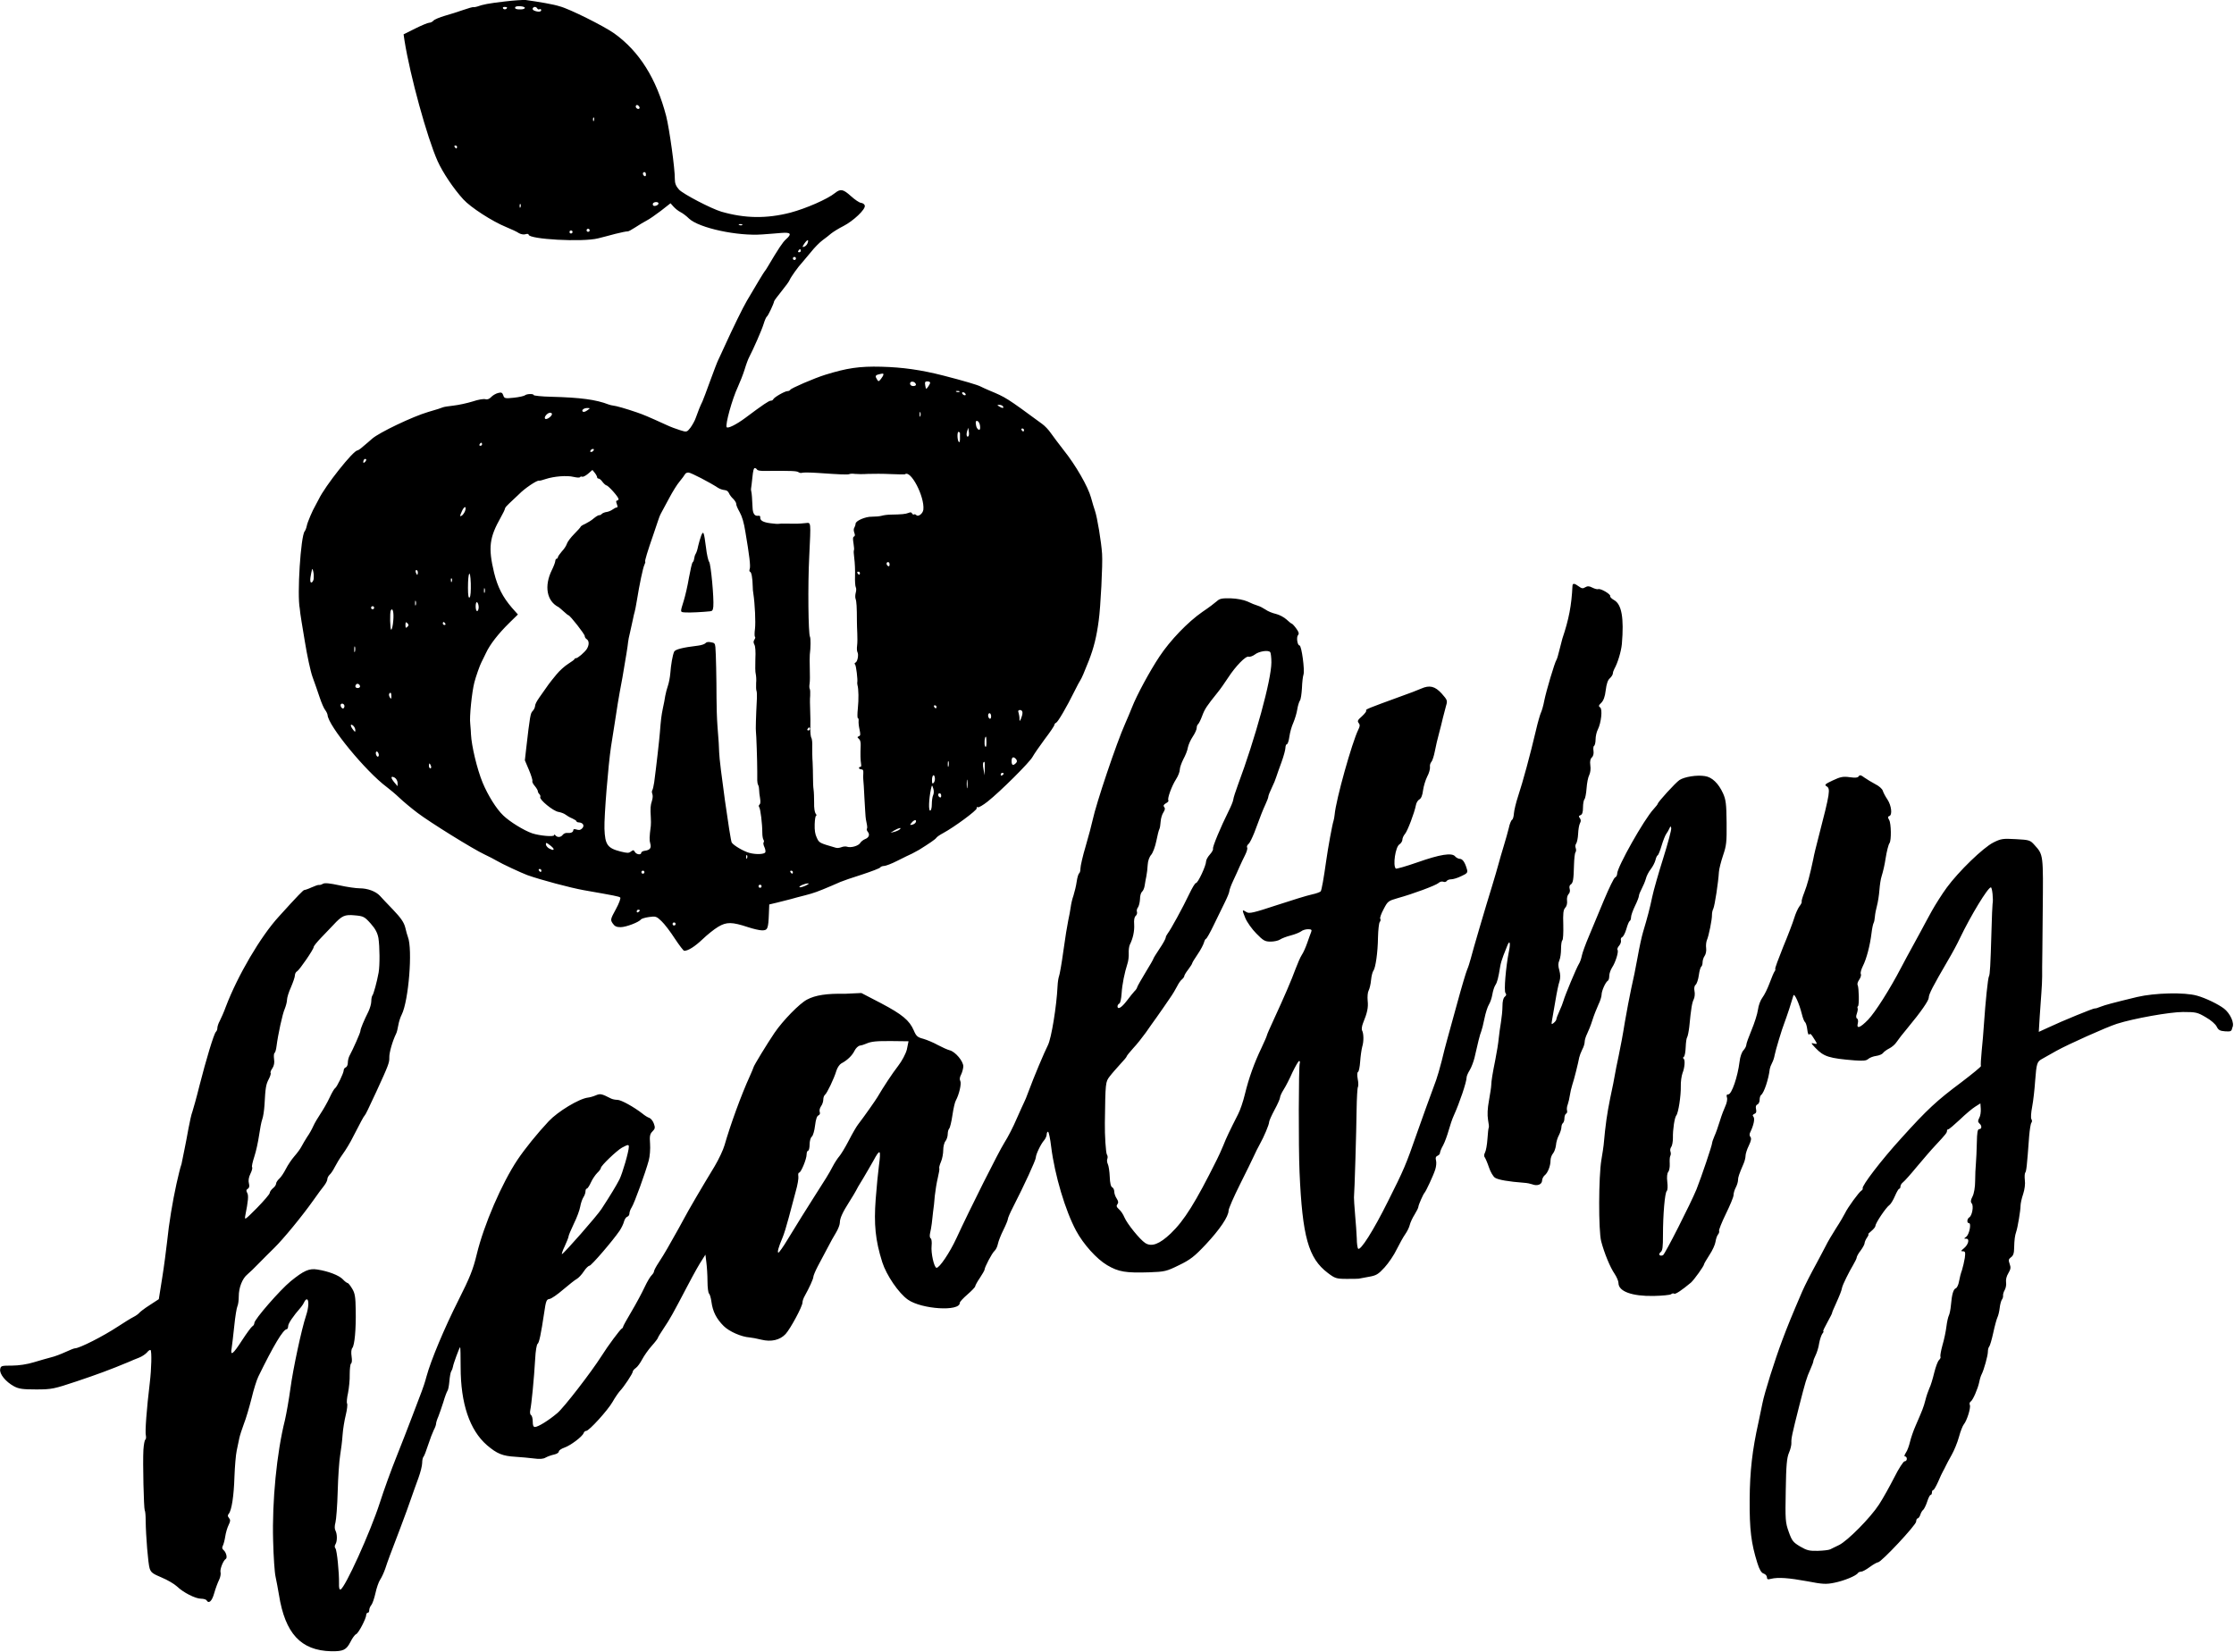 <svg xmlns="http://www.w3.org/2000/svg" xmlns:xlink="http://www.w3.org/1999/xlink" id="OBJECTS" x="0px" y="0px" viewBox="0 0 119.01 88" style="enable-background:new 0 0 119.01 88;" xml:space="preserve"><g> <g> <path d="M118.48,53.74c-0.3-0.23-0.97-0.56-1.44-0.69c-0.67-0.19-2.25-0.15-3.19,0.07c-1.32,0.32-1.69,0.42-1.95,0.52    c-0.14,0.06-0.27,0.1-0.31,0.09c-0.07-0.01-1.72,0.66-2.5,1.03l-0.48,0.22l0.05-0.82c0.03-0.45,0.07-1.02,0.09-1.28    c0.02-0.25,0.04-0.64,0.04-0.86c0-0.22,0-0.44,0-0.5c0-0.06,0.02-1.38,0.03-2.94c0.03-3.07,0.04-3.03-0.44-3.56    c-0.23-0.26-0.28-0.27-1-0.31c-0.69-0.04-0.79-0.02-1.19,0.18c-0.54,0.27-1.85,1.54-2.48,2.4c-0.25,0.34-0.61,0.91-0.8,1.25    c-0.19,0.34-0.45,0.83-0.59,1.09c-0.14,0.25-0.35,0.65-0.48,0.88c-0.13,0.23-0.38,0.7-0.56,1.04c-0.61,1.17-1.38,2.38-1.76,2.78    c-0.43,0.44-0.63,0.51-0.55,0.19c0.03-0.11,0.01-0.23-0.04-0.25c-0.06-0.04-0.06-0.13-0.01-0.27c0.04-0.12,0.06-0.24,0.04-0.28    c-0.02-0.04-0.01-0.09,0.02-0.11c0.07-0.05,0.05-1-0.02-1.13c-0.03-0.05,0.01-0.18,0.09-0.29c0.08-0.12,0.11-0.25,0.08-0.3    c-0.03-0.05,0.02-0.24,0.11-0.42c0.19-0.37,0.38-1.09,0.46-1.75c0.03-0.25,0.08-0.49,0.11-0.54c0.03-0.05,0.06-0.2,0.07-0.34    c0.01-0.14,0.06-0.4,0.11-0.58c0.05-0.18,0.11-0.56,0.13-0.83c0.02-0.27,0.07-0.61,0.12-0.75c0.08-0.26,0.16-0.6,0.21-0.94    c0.06-0.38,0.15-0.74,0.21-0.82c0.1-0.14,0.09-1.04-0.02-1.23c-0.08-0.14-0.08-0.18,0.01-0.21c0.17-0.06,0.11-0.56-0.1-0.88    c-0.11-0.16-0.22-0.37-0.25-0.47c-0.03-0.1-0.21-0.26-0.4-0.35c-0.19-0.1-0.45-0.26-0.58-0.35c-0.18-0.14-0.25-0.15-0.3-0.07    c-0.05,0.08-0.19,0.09-0.48,0.05c-0.35-0.05-0.5-0.02-0.9,0.17c-0.41,0.19-0.46,0.24-0.34,0.31c0.22,0.13,0.2,0.31-0.42,2.7    c-0.12,0.46-0.25,0.98-0.28,1.17c-0.19,0.9-0.32,1.38-0.48,1.79c-0.1,0.25-0.16,0.47-0.14,0.49c0.02,0.02-0.03,0.14-0.12,0.25    c-0.09,0.12-0.21,0.4-0.28,0.63c-0.07,0.23-0.33,0.92-0.59,1.54c-0.25,0.62-0.44,1.14-0.42,1.16c0.02,0.02,0.01,0.08-0.03,0.13    c-0.04,0.05-0.16,0.33-0.27,0.63c-0.11,0.3-0.28,0.64-0.38,0.77c-0.1,0.13-0.21,0.41-0.24,0.65c-0.03,0.23-0.19,0.72-0.34,1.08    c-0.15,0.36-0.28,0.72-0.28,0.79c0,0.07-0.07,0.2-0.15,0.29c-0.09,0.09-0.18,0.34-0.21,0.61c-0.1,0.81-0.42,1.74-0.6,1.74    c-0.09,0-0.11,0.05-0.07,0.17c0.03,0.09-0.01,0.29-0.08,0.44c-0.07,0.15-0.21,0.51-0.3,0.81c-0.09,0.3-0.22,0.66-0.29,0.81    c-0.06,0.14-0.12,0.31-0.12,0.35c0,0.13-0.57,1.81-0.83,2.47c-0.31,0.76-1.69,3.48-1.79,3.52c-0.18,0.07-0.27-0.05-0.12-0.17    c0.1-0.08,0.12-0.28,0.12-0.89c0-1.12,0.1-2.26,0.2-2.36c0.05-0.05,0.06-0.25,0.03-0.49c-0.03-0.26-0.01-0.45,0.05-0.53    c0.06-0.07,0.09-0.27,0.08-0.44c-0.01-0.18,0-0.36,0.03-0.41c0.03-0.05,0.04-0.15,0.01-0.23c-0.03-0.08-0.01-0.18,0.04-0.25    c0.05-0.06,0.09-0.28,0.09-0.48c-0.01-0.46,0.09-1.09,0.18-1.2c0.11-0.13,0.25-1.04,0.24-1.54c-0.01-0.25,0.04-0.57,0.09-0.71    c0.12-0.3,0.15-0.71,0.06-0.77c-0.04-0.03-0.04-0.07,0.01-0.1c0.05-0.03,0.09-0.26,0.1-0.51c0.01-0.25,0.04-0.49,0.08-0.54    c0.03-0.05,0.08-0.29,0.11-0.54c0.1-1.03,0.15-1.3,0.24-1.48c0.05-0.1,0.07-0.3,0.04-0.43c-0.03-0.16-0.01-0.28,0.06-0.34    c0.06-0.05,0.14-0.28,0.17-0.51c0.03-0.23,0.09-0.43,0.13-0.46c0.04-0.02,0.07-0.13,0.07-0.23c0-0.1,0.05-0.26,0.11-0.34    c0.06-0.08,0.1-0.27,0.08-0.41c-0.02-0.14,0-0.33,0.04-0.43c0.1-0.22,0.28-1.12,0.27-1.34c0-0.09,0.02-0.24,0.07-0.33    c0.08-0.17,0.27-1.42,0.3-1.96c0.01-0.16,0.11-0.55,0.22-0.88c0.18-0.53,0.2-0.7,0.19-1.75c-0.01-0.99-0.04-1.23-0.19-1.56    c-0.24-0.53-0.59-0.87-0.97-0.92c-0.43-0.07-1.09,0.04-1.35,0.21c-0.21,0.14-1.16,1.18-1.16,1.27c0,0.02-0.1,0.15-0.22,0.28    c-0.51,0.55-1.94,3.09-1.94,3.44c0,0.08-0.05,0.18-0.11,0.2c-0.06,0.02-0.32,0.56-0.59,1.2c-0.26,0.63-0.63,1.5-0.8,1.92    c-0.18,0.42-0.35,0.89-0.38,1.04c-0.03,0.16-0.1,0.36-0.16,0.45c-0.13,0.21-0.74,1.67-0.82,1.96c-0.03,0.11-0.13,0.37-0.22,0.56    c-0.09,0.19-0.16,0.39-0.16,0.43c0,0.04-0.06,0.13-0.14,0.19c-0.12,0.1-0.13,0.09-0.09-0.14c0.02-0.14,0.11-0.61,0.18-1.04    c0.07-0.43,0.17-0.91,0.22-1.04c0.05-0.17,0.05-0.36-0.01-0.58c-0.07-0.23-0.07-0.38,0-0.53c0.05-0.11,0.09-0.38,0.09-0.61    c0-0.23,0.03-0.43,0.07-0.46c0.04-0.03,0.06-0.39,0.05-0.82c-0.02-0.61,0-0.8,0.1-0.91c0.08-0.08,0.12-0.24,0.1-0.38    c-0.02-0.13,0.02-0.29,0.08-0.35c0.07-0.07,0.09-0.18,0.06-0.28c-0.03-0.1-0.01-0.19,0.05-0.23c0.13-0.08,0.16-0.25,0.18-1.04    c0.01-0.33,0.04-0.63,0.08-0.68c0.04-0.05,0.04-0.15,0.01-0.23c-0.03-0.08-0.02-0.18,0.03-0.24c0.04-0.06,0.09-0.29,0.1-0.51    c0.01-0.23,0.05-0.48,0.1-0.57c0.06-0.11,0.05-0.19-0.01-0.27c-0.07-0.09-0.06-0.12,0.04-0.16c0.09-0.03,0.13-0.16,0.13-0.41    c0-0.2,0.04-0.4,0.08-0.44c0.04-0.04,0.09-0.3,0.11-0.58c0.02-0.28,0.08-0.59,0.14-0.7c0.06-0.12,0.09-0.33,0.06-0.52    c-0.03-0.22,0-0.35,0.08-0.42c0.07-0.06,0.11-0.2,0.09-0.34c-0.02-0.13-0.01-0.26,0.03-0.28C84.96,39.72,85,39.56,85,39.4    c0-0.16,0.05-0.4,0.12-0.53c0.18-0.36,0.26-1.09,0.12-1.18c-0.09-0.06-0.08-0.11,0.06-0.24c0.12-0.12,0.2-0.32,0.24-0.67    c0.04-0.33,0.11-0.55,0.22-0.64c0.08-0.07,0.16-0.2,0.16-0.25c0-0.06,0.04-0.18,0.08-0.25c0.18-0.32,0.36-0.92,0.4-1.32    c0.12-1.4-0.01-2.13-0.42-2.35c-0.12-0.07-0.22-0.16-0.2-0.21c0.03-0.1-0.51-0.42-0.64-0.37c-0.05,0.02-0.19-0.02-0.31-0.08    c-0.17-0.09-0.26-0.09-0.38-0.02c-0.12,0.08-0.19,0.07-0.35-0.05c-0.23-0.17-0.32-0.17-0.33-0.03c-0.05,1.05-0.19,1.78-0.54,2.82    c-0.02,0.07-0.09,0.33-0.15,0.58c-0.06,0.25-0.13,0.5-0.16,0.54c-0.1,0.15-0.55,1.67-0.65,2.17c-0.05,0.28-0.14,0.57-0.18,0.65    c-0.04,0.08-0.17,0.52-0.27,0.96c-0.3,1.28-0.7,2.75-0.94,3.47c-0.12,0.36-0.22,0.79-0.23,0.94c-0.01,0.16-0.05,0.31-0.1,0.34    c-0.05,0.03-0.13,0.23-0.17,0.43c-0.05,0.21-0.17,0.63-0.27,0.96c-0.1,0.33-0.23,0.77-0.29,1c-0.06,0.23-0.21,0.73-0.33,1.13    c-0.34,1.09-1.05,3.51-1.14,3.88c-0.05,0.18-0.13,0.45-0.19,0.58c-0.06,0.14-0.3,0.94-0.53,1.79s-0.48,1.73-0.54,1.96    c-0.06,0.23-0.2,0.73-0.29,1.13c-0.1,0.39-0.23,0.84-0.29,1c-0.3,0.8-0.83,2.28-1.04,2.88c-0.57,1.64-0.68,1.9-1.53,3.59    c-0.78,1.57-1.47,2.65-1.59,2.52c-0.03-0.03-0.07-0.27-0.07-0.54c-0.01-0.26-0.05-0.84-0.09-1.27c-0.04-0.43-0.06-0.85-0.06-0.92    c0.03-0.27,0.13-3.61,0.14-4.67c0.01-0.62,0.04-1.16,0.07-1.21c0.03-0.05,0.03-0.24-0.01-0.43c-0.04-0.22-0.03-0.36,0.02-0.38    c0.04-0.02,0.09-0.26,0.11-0.55c0.02-0.28,0.07-0.64,0.11-0.79c0.09-0.29,0.08-0.71-0.01-0.87c-0.03-0.05-0.01-0.23,0.05-0.38    c0.23-0.56,0.29-0.84,0.25-1.2c-0.02-0.21,0-0.45,0.05-0.54c0.05-0.09,0.11-0.34,0.13-0.56c0.02-0.22,0.08-0.44,0.12-0.49    c0.12-0.15,0.24-0.98,0.25-1.79c0.01-0.39,0.05-0.75,0.09-0.81c0.05-0.06,0.06-0.13,0.03-0.18c-0.03-0.04,0.05-0.27,0.18-0.51    c0.22-0.42,0.24-0.44,0.76-0.59c0.8-0.22,2.01-0.67,2.16-0.8c0.07-0.07,0.19-0.1,0.26-0.07c0.07,0.03,0.15,0.01,0.18-0.04    c0.03-0.05,0.14-0.09,0.24-0.09c0.1,0,0.34-0.07,0.54-0.17c0.31-0.14,0.35-0.19,0.3-0.36c-0.1-0.36-0.23-0.56-0.38-0.56    c-0.07,0-0.19-0.06-0.25-0.13c-0.17-0.21-0.8-0.11-2.02,0.32c-0.6,0.21-1.1,0.35-1.14,0.33c-0.17-0.16-0.02-1.16,0.19-1.29    c0.08-0.05,0.16-0.17,0.16-0.25c0-0.08,0.06-0.22,0.14-0.31c0.14-0.17,0.5-1.12,0.58-1.53c0.02-0.13,0.11-0.27,0.19-0.31    c0.09-0.05,0.16-0.22,0.19-0.48c0.03-0.22,0.13-0.55,0.22-0.73c0.1-0.18,0.16-0.41,0.15-0.51c-0.02-0.09,0.02-0.22,0.07-0.27    c0.05-0.05,0.14-0.31,0.19-0.58c0.05-0.27,0.15-0.69,0.22-0.94c0.07-0.25,0.16-0.63,0.21-0.84c0.05-0.21,0.13-0.5,0.17-0.65    c0.08-0.26,0.06-0.3-0.23-0.63c-0.36-0.4-0.65-0.47-1.1-0.27c-0.16,0.07-0.67,0.27-1.13,0.43c-1.67,0.61-1.86,0.68-1.8,0.74    c0.03,0.03-0.07,0.16-0.22,0.3c-0.23,0.2-0.26,0.26-0.18,0.36c0.08,0.1,0.07,0.18-0.02,0.36c-0.33,0.67-1.19,3.72-1.26,4.53    c-0.01,0.12-0.04,0.26-0.06,0.33c-0.06,0.17-0.29,1.41-0.39,2.13c-0.13,0.93-0.24,1.54-0.29,1.62c-0.03,0.04-0.24,0.12-0.48,0.17    c-0.24,0.05-1.08,0.31-1.87,0.57c-1.21,0.4-1.46,0.46-1.6,0.37c-0.25-0.16-0.25-0.14-0.07,0.31c0.09,0.22,0.36,0.6,0.59,0.83    c0.37,0.38,0.46,0.43,0.76,0.43c0.19,0,0.41-0.05,0.5-0.11c0.09-0.06,0.34-0.16,0.58-0.22c0.23-0.06,0.47-0.16,0.55-0.22    c0.07-0.06,0.24-0.11,0.36-0.11c0.18,0,0.22,0.03,0.17,0.15c-0.03,0.08-0.13,0.34-0.21,0.58c-0.08,0.23-0.21,0.53-0.29,0.64    c-0.08,0.12-0.22,0.45-0.33,0.74c-0.21,0.58-0.62,1.53-1.17,2.72c-0.2,0.43-0.36,0.8-0.36,0.83c0,0.03-0.13,0.33-0.29,0.67    c-0.37,0.77-0.67,1.59-0.88,2.46c-0.09,0.38-0.25,0.85-0.36,1.06c-0.47,0.93-0.62,1.24-0.79,1.67c-0.1,0.25-0.26,0.59-0.34,0.75    c-1.14,2.29-1.74,3.25-2.46,3.94c-0.6,0.57-1.02,0.73-1.36,0.51c-0.29-0.19-0.96-1.02-1.11-1.37c-0.06-0.15-0.19-0.35-0.29-0.43    c-0.13-0.12-0.15-0.18-0.08-0.27c0.06-0.08,0.05-0.16-0.04-0.3c-0.07-0.1-0.13-0.27-0.13-0.37c0-0.1-0.05-0.2-0.11-0.23    c-0.07-0.03-0.12-0.23-0.13-0.56c-0.01-0.28-0.06-0.59-0.1-0.67c-0.04-0.08-0.06-0.21-0.03-0.28c0.03-0.07,0.02-0.18-0.02-0.23    c-0.06-0.09-0.12-1.05-0.11-1.69c0.03-2.17,0.03-2.18,0.26-2.48c0.12-0.16,0.38-0.45,0.56-0.65c0.18-0.19,0.34-0.38,0.34-0.41    c0-0.03,0.16-0.23,0.35-0.44c0.2-0.21,0.49-0.58,0.67-0.83c0.17-0.25,0.43-0.61,0.58-0.82c0.14-0.2,0.3-0.43,0.35-0.5    c0.05-0.07,0.2-0.3,0.35-0.51c0.15-0.21,0.32-0.5,0.39-0.64c0.07-0.14,0.18-0.31,0.25-0.36c0.07-0.06,0.13-0.14,0.13-0.18    c0-0.04,0.09-0.2,0.21-0.35c0.11-0.15,0.21-0.3,0.21-0.33c0-0.03,0.13-0.25,0.29-0.48c0.16-0.23,0.31-0.52,0.34-0.63    c0.03-0.11,0.08-0.2,0.11-0.2c0.03,0,0.22-0.33,0.41-0.73c0.19-0.4,0.46-0.95,0.59-1.21c0.13-0.26,0.24-0.53,0.24-0.59    c0-0.06,0.09-0.32,0.21-0.57c0.12-0.25,0.27-0.59,0.34-0.75c0.07-0.16,0.2-0.43,0.29-0.61c0.09-0.18,0.14-0.35,0.11-0.4    c-0.03-0.05,0-0.13,0.07-0.19c0.07-0.05,0.2-0.33,0.31-0.6c0.38-1.02,0.44-1.17,0.59-1.5c0.09-0.19,0.16-0.38,0.16-0.43    c0-0.05,0.08-0.25,0.18-0.46c0.1-0.2,0.21-0.47,0.24-0.58c0.04-0.12,0.16-0.47,0.28-0.79c0.12-0.33,0.21-0.67,0.21-0.77    c0-0.1,0.04-0.19,0.08-0.19c0.04,0,0.1-0.18,0.13-0.4c0.03-0.22,0.12-0.55,0.21-0.74c0.08-0.19,0.18-0.51,0.21-0.71    c0.03-0.2,0.1-0.41,0.14-0.47c0.05-0.06,0.09-0.36,0.11-0.67c0.01-0.31,0.05-0.63,0.08-0.71c0.08-0.22-0.1-1.56-0.21-1.56    c-0.11,0-0.18-0.43-0.08-0.55c0.07-0.08,0.04-0.17-0.1-0.36c-0.1-0.14-0.21-0.25-0.23-0.25c-0.03,0-0.15-0.1-0.28-0.22    c-0.13-0.12-0.39-0.26-0.57-0.3c-0.18-0.04-0.43-0.14-0.55-0.23c-0.12-0.08-0.31-0.18-0.42-0.21c-0.11-0.03-0.36-0.13-0.54-0.22    c-0.2-0.09-0.57-0.16-0.89-0.17c-0.46-0.01-0.59,0.01-0.74,0.15c-0.1,0.09-0.44,0.35-0.77,0.57c-0.78,0.54-1.72,1.52-2.29,2.38    c-0.52,0.78-1.22,2.08-1.46,2.7c-0.09,0.23-0.26,0.63-0.37,0.88c-0.46,1.03-1.54,4.24-1.73,5.13c-0.05,0.23-0.21,0.85-0.37,1.39    c-0.16,0.53-0.28,1.07-0.28,1.19c0,0.12-0.03,0.24-0.07,0.26c-0.04,0.03-0.1,0.23-0.13,0.44c-0.03,0.22-0.11,0.55-0.17,0.74    c-0.07,0.19-0.13,0.47-0.15,0.63c-0.02,0.16-0.08,0.47-0.13,0.7c-0.05,0.23-0.17,0.96-0.26,1.63c-0.09,0.67-0.2,1.27-0.23,1.34    c-0.03,0.07-0.07,0.31-0.08,0.53c-0.05,1.08-0.33,2.78-0.51,3.14c-0.21,0.42-0.75,1.7-1.03,2.46c-0.1,0.28-0.21,0.54-0.24,0.59    c-0.03,0.05-0.2,0.44-0.39,0.86c-0.18,0.43-0.48,1.01-0.66,1.29c-0.31,0.49-1.84,3.54-2.56,5.1c-0.35,0.76-0.91,1.59-1.06,1.57    c-0.13-0.02-0.3-0.79-0.26-1.17c0.02-0.2,0-0.37-0.05-0.4c-0.05-0.03-0.06-0.15-0.03-0.28c0.03-0.12,0.07-0.35,0.09-0.51    c0.02-0.16,0.05-0.44,0.07-0.63c0.03-0.18,0.07-0.56,0.09-0.84c0.03-0.28,0.1-0.71,0.16-0.96c0.06-0.25,0.1-0.48,0.08-0.51    c-0.02-0.03,0.02-0.19,0.09-0.35c0.07-0.16,0.12-0.44,0.12-0.62c0-0.18,0.05-0.4,0.12-0.48c0.07-0.09,0.12-0.26,0.12-0.38    c0-0.12,0.04-0.25,0.08-0.29c0.04-0.04,0.12-0.36,0.17-0.71c0.05-0.34,0.13-0.7,0.18-0.78c0.18-0.33,0.31-0.91,0.24-1.04    c-0.05-0.09-0.03-0.21,0.04-0.34c0.06-0.12,0.11-0.31,0.12-0.43c0.01-0.28-0.43-0.8-0.73-0.87c-0.12-0.03-0.4-0.16-0.63-0.28    c-0.23-0.13-0.57-0.27-0.77-0.33c-0.31-0.08-0.38-0.14-0.51-0.45c-0.23-0.53-0.61-0.85-1.75-1.45l-1.04-0.54L45,52.95    c-0.95-0.02-1.56,0.07-2.01,0.31c-0.4,0.21-1.28,1.11-1.73,1.77c-0.38,0.56-1.12,1.77-1.12,1.84c0,0.02-0.09,0.23-0.2,0.48    c-0.45,0.98-1.04,2.61-1.34,3.66c-0.07,0.25-0.31,0.76-0.53,1.13c-0.68,1.12-1.38,2.31-1.67,2.86c-0.15,0.28-0.36,0.66-0.46,0.83    c-0.1,0.17-0.27,0.48-0.39,0.69c-0.12,0.21-0.32,0.54-0.46,0.75c-0.14,0.21-0.25,0.42-0.25,0.47c0,0.05-0.06,0.14-0.12,0.2    c-0.07,0.06-0.24,0.34-0.38,0.64c-0.14,0.3-0.45,0.88-0.7,1.3c-0.25,0.42-0.45,0.78-0.45,0.82c0,0.04-0.03,0.07-0.07,0.09    c-0.08,0.04-0.74,0.92-1.07,1.45c-0.56,0.88-2.02,2.77-2.36,3.05c-0.47,0.4-1.03,0.74-1.19,0.74c-0.09,0-0.12-0.09-0.12-0.29    c0-0.16-0.04-0.31-0.09-0.34c-0.05-0.03-0.07-0.15-0.04-0.28c0.06-0.26,0.2-1.67,0.26-2.72c0.02-0.42,0.08-0.77,0.13-0.8    c0.08-0.05,0.18-0.52,0.35-1.66c0.09-0.62,0.12-0.71,0.28-0.73c0.1-0.01,0.43-0.24,0.73-0.5c0.31-0.26,0.63-0.52,0.73-0.57    c0.09-0.05,0.26-0.23,0.37-0.4c0.11-0.17,0.25-0.3,0.3-0.3c0.1,0,1.25-1.34,1.61-1.87c0.1-0.15,0.2-0.36,0.23-0.48    c0.03-0.12,0.11-0.24,0.17-0.26c0.07-0.02,0.12-0.1,0.12-0.17c0-0.08,0.05-0.22,0.12-0.33c0.14-0.21,0.74-1.87,0.91-2.5    c0.06-0.22,0.09-0.62,0.07-0.89c-0.03-0.41-0.01-0.52,0.13-0.66c0.14-0.14,0.15-0.2,0.07-0.42c-0.05-0.14-0.16-0.27-0.24-0.3    c-0.08-0.02-0.25-0.13-0.37-0.23c-0.45-0.35-1.13-0.73-1.33-0.73c-0.11,0-0.26-0.03-0.34-0.07c-0.51-0.26-0.57-0.27-0.81-0.17    c-0.14,0.06-0.32,0.11-0.42,0.12c-0.48,0.06-1.6,0.74-2.09,1.26c-0.61,0.65-1.27,1.47-1.66,2.05c-0.84,1.26-1.79,3.46-2.17,5.03    c-0.2,0.83-0.37,1.25-0.98,2.46c-0.75,1.49-1.46,3.18-1.7,4.06c-0.07,0.27-0.19,0.63-0.25,0.78c-0.06,0.16-0.28,0.74-0.49,1.29    c-0.21,0.55-0.59,1.54-0.86,2.21c-0.27,0.67-0.67,1.77-0.89,2.46c-0.5,1.55-1.85,4.53-2.09,4.61c-0.06,0.02-0.09-0.1-0.08-0.33    c0.01-0.57-0.11-1.76-0.19-1.86c-0.05-0.06-0.05-0.14,0-0.22c0.1-0.16,0.1-0.54,0-0.73c-0.05-0.09-0.05-0.25,0-0.43    c0.04-0.15,0.1-0.9,0.12-1.66c0.02-0.76,0.08-1.63,0.13-1.92c0.05-0.3,0.11-0.78,0.13-1.09c0.02-0.3,0.1-0.78,0.17-1.06    c0.07-0.28,0.1-0.56,0.07-0.61c-0.03-0.05-0.01-0.3,0.05-0.56c0.05-0.26,0.1-0.71,0.09-1c0-0.28,0.03-0.54,0.07-0.57    c0.05-0.03,0.06-0.18,0.03-0.38c-0.03-0.2-0.02-0.38,0.04-0.45c0.12-0.15,0.2-0.98,0.18-2.02c-0.01-0.69-0.04-0.9-0.19-1.14    c-0.1-0.17-0.21-0.3-0.24-0.3c-0.04,0-0.16-0.09-0.26-0.2c-0.2-0.21-0.77-0.43-1.36-0.52c-0.43-0.07-0.72,0.06-1.42,0.63    c-0.56,0.46-1.93,2.03-1.93,2.22c0,0.07-0.05,0.15-0.11,0.18c-0.06,0.04-0.31,0.38-0.55,0.75c-0.47,0.73-0.63,0.86-0.55,0.42    c0.02-0.15,0.09-0.68,0.14-1.19c0.05-0.51,0.13-0.98,0.17-1.06c0.04-0.08,0.07-0.31,0.07-0.52c0-0.47,0.19-0.95,0.46-1.17    c0.11-0.09,0.38-0.35,0.6-0.58c0.22-0.22,0.59-0.6,0.83-0.83c0.47-0.46,1.47-1.67,2.1-2.56c0.21-0.3,0.46-0.64,0.56-0.76    c0.1-0.13,0.17-0.28,0.17-0.35c0-0.07,0.06-0.17,0.12-0.23c0.07-0.06,0.19-0.24,0.27-0.4c0.08-0.16,0.27-0.48,0.43-0.7    c0.16-0.22,0.41-0.63,0.55-0.92c0.38-0.74,0.57-1.1,0.62-1.14c0.05-0.05,0.18-0.32,0.63-1.29c0.63-1.37,0.69-1.53,0.68-1.8    c-0.01-0.25,0.17-0.87,0.36-1.26c0.04-0.07,0.09-0.28,0.12-0.46c0.03-0.18,0.11-0.43,0.18-0.56c0.37-0.74,0.59-3.48,0.33-4.14    c-0.03-0.07-0.09-0.29-0.14-0.5c-0.07-0.28-0.24-0.52-0.65-0.95c-0.31-0.32-0.62-0.65-0.7-0.74c-0.22-0.24-0.66-0.4-1.07-0.4    c-0.2,0-0.69-0.07-1.09-0.16c-0.51-0.11-0.78-0.14-0.88-0.08c-0.08,0.05-0.17,0.07-0.21,0.06c-0.04-0.01-0.21,0.05-0.39,0.13    c-0.17,0.08-0.35,0.14-0.39,0.14c-0.05,0-0.33,0.28-1.36,1.42c-0.97,1.06-2.19,3.14-2.82,4.8c-0.1,0.28-0.25,0.61-0.32,0.75    c-0.08,0.14-0.13,0.31-0.13,0.38c0,0.08-0.03,0.16-0.08,0.21c-0.11,0.11-0.52,1.48-0.87,2.85c-0.16,0.65-0.34,1.28-0.38,1.4    c-0.05,0.12-0.14,0.52-0.21,0.9c-0.07,0.38-0.16,0.87-0.21,1.1c-0.05,0.23-0.12,0.58-0.16,0.79C9.6,62.2,9.49,62.69,9.4,63.08    C9.2,63.99,9,65.17,8.9,66.17c-0.05,0.44-0.16,1.3-0.26,1.92l-0.18,1.13l-0.49,0.32c-0.27,0.17-0.51,0.36-0.55,0.41    c-0.04,0.05-0.17,0.15-0.31,0.22c-0.14,0.07-0.51,0.3-0.83,0.51c-0.79,0.52-2.05,1.16-2.29,1.16c-0.05,0-0.27,0.09-0.51,0.2    c-0.24,0.11-0.58,0.24-0.76,0.28c-0.18,0.05-0.59,0.16-0.91,0.26c-0.35,0.11-0.82,0.18-1.17,0.18c-0.56,0-0.6,0.01-0.63,0.19    c-0.05,0.25,0.29,0.67,0.73,0.91C1,74,1.2,74.03,1.93,74.03c0.83,0,0.95-0.03,2.15-0.43c1.1-0.37,1.76-0.61,2.79-1.04    C7,72.5,7.24,72.4,7.4,72.34c0.16-0.06,0.35-0.19,0.43-0.28c0.08-0.1,0.16-0.15,0.19-0.13c0.07,0.08,0.05,0.99-0.04,1.74    c-0.17,1.41-0.26,2.63-0.21,2.81c0.02,0.1,0.01,0.2-0.03,0.23c-0.04,0.03-0.08,0.26-0.1,0.53c-0.04,0.68,0.02,3.13,0.07,3.23    c0.03,0.04,0.05,0.28,0.05,0.54c0.01,0.85,0.13,2.29,0.21,2.55c0.07,0.22,0.16,0.29,0.64,0.49c0.31,0.13,0.67,0.34,0.81,0.47    c0.34,0.33,0.99,0.66,1.29,0.66c0.13,0,0.26,0.04,0.29,0.08c0.12,0.21,0.29,0.06,0.41-0.37c0.07-0.25,0.19-0.57,0.26-0.71    c0.07-0.14,0.1-0.32,0.08-0.4c-0.05-0.15,0.14-0.64,0.28-0.72c0.09-0.06,0.02-0.35-0.12-0.47c-0.08-0.06-0.09-0.14-0.04-0.23    c0.04-0.08,0.1-0.3,0.13-0.5c0.03-0.2,0.11-0.47,0.18-0.61c0.1-0.2,0.1-0.27,0.02-0.37c-0.08-0.09-0.08-0.15-0.01-0.23    c0.15-0.18,0.27-0.95,0.3-1.98c0.02-0.53,0.07-1.15,0.12-1.38c0.05-0.23,0.11-0.53,0.14-0.67c0.03-0.14,0.14-0.48,0.24-0.75    c0.11-0.27,0.29-0.89,0.41-1.36c0.11-0.47,0.28-1,0.36-1.16c0.81-1.66,1.33-2.53,1.52-2.53c0.03,0,0.07-0.08,0.07-0.16    c0-0.14,0.26-0.53,0.69-1.02c0.06-0.07,0.14-0.2,0.17-0.27c0.03-0.07,0.09-0.14,0.13-0.14c0.13,0,0.11,0.44-0.04,0.88    c-0.23,0.69-0.69,2.82-0.83,3.88c-0.08,0.58-0.21,1.32-0.29,1.67c-0.44,1.75-0.69,4.33-0.63,6.43c0.02,0.85,0.08,1.71,0.13,1.92    c0.05,0.21,0.12,0.63,0.18,0.96c0.33,2.07,1.17,2.97,2.78,3.01c0.65,0.01,0.81-0.07,1.03-0.5c0.1-0.2,0.23-0.38,0.3-0.41    c0.13-0.05,0.54-0.84,0.54-1.03c0-0.06,0.04-0.11,0.08-0.11c0.05,0,0.08-0.06,0.08-0.14c0-0.08,0.05-0.2,0.11-0.27    c0.06-0.07,0.16-0.36,0.22-0.63c0.06-0.28,0.17-0.6,0.25-0.72c0.08-0.12,0.2-0.38,0.27-0.58c0.14-0.43,0.25-0.72,0.8-2.16    c0.22-0.58,0.48-1.29,0.58-1.59c0.1-0.3,0.28-0.78,0.39-1.09c0.11-0.3,0.2-0.66,0.2-0.8c0-0.14,0.03-0.29,0.07-0.33    c0.04-0.04,0.15-0.33,0.25-0.64s0.24-0.67,0.3-0.79c0.07-0.13,0.12-0.27,0.12-0.33c0-0.05,0.05-0.23,0.12-0.38    c0.06-0.15,0.18-0.5,0.27-0.78c0.08-0.28,0.18-0.54,0.22-0.6c0.04-0.05,0.08-0.28,0.1-0.51c0.02-0.23,0.06-0.47,0.1-0.53    c0.04-0.06,0.08-0.17,0.09-0.24c0.02-0.15,0.33-0.99,0.38-1.04c0.02-0.02,0.03,0.46,0.03,1.07c0,1.93,0.48,3.35,1.4,4.15    c0.54,0.46,0.83,0.58,1.53,0.62c0.31,0.02,0.74,0.06,0.98,0.09c0.29,0.04,0.49,0.03,0.62-0.05c0.11-0.06,0.31-0.13,0.45-0.16    c0.14-0.03,0.25-0.1,0.25-0.16c0-0.06,0.13-0.15,0.3-0.21c0.32-0.11,0.95-0.58,1.02-0.77c0.03-0.07,0.08-0.12,0.14-0.12    c0.15,0,1.15-1.1,1.4-1.54c0.13-0.23,0.31-0.49,0.39-0.58c0.23-0.24,0.69-0.94,0.69-1.04c0-0.04,0.07-0.13,0.16-0.19    c0.09-0.06,0.24-0.27,0.34-0.46c0.1-0.19,0.33-0.52,0.51-0.72c0.18-0.2,0.33-0.4,0.33-0.43c0-0.03,0.15-0.27,0.33-0.54    c0.31-0.46,0.46-0.73,1.22-2.18c0.4-0.76,0.64-1.19,0.84-1.49l0.14-0.22l0.05,0.41c0.03,0.23,0.06,0.68,0.06,1.01    c0,0.33,0.04,0.62,0.08,0.65c0.04,0.03,0.1,0.22,0.13,0.44c0.07,0.53,0.27,0.91,0.65,1.29c0.3,0.3,0.95,0.58,1.38,0.61    c0.11,0.01,0.4,0.06,0.63,0.12c0.53,0.13,0.99,0.02,1.29-0.3c0.25-0.27,0.9-1.47,0.9-1.68c0-0.08,0.05-0.23,0.12-0.35    c0.24-0.43,0.46-0.91,0.46-1.02c0-0.06,0.11-0.32,0.24-0.57c0.13-0.25,0.36-0.68,0.51-0.96c0.14-0.28,0.35-0.65,0.46-0.83    c0.11-0.18,0.2-0.42,0.2-0.52c0-0.24,0.15-0.56,0.5-1.11c0.16-0.25,0.32-0.52,0.35-0.58c0.03-0.07,0.2-0.37,0.39-0.67    c0.18-0.3,0.42-0.72,0.54-0.93c0.37-0.69,0.42-0.63,0.3,0.27c-0.04,0.3-0.12,1.09-0.17,1.76c-0.1,1.34-0.02,2.19,0.35,3.36    c0.22,0.69,0.87,1.65,1.37,2c0.73,0.51,2.76,0.64,2.76,0.17c0-0.06,0.18-0.25,0.41-0.45c0.23-0.2,0.41-0.39,0.41-0.43    c0-0.04,0.11-0.25,0.25-0.45c0.13-0.2,0.25-0.4,0.25-0.44c0-0.13,0.4-0.89,0.53-1c0.07-0.06,0.15-0.22,0.18-0.37    c0.03-0.15,0.16-0.48,0.29-0.74c0.13-0.26,0.24-0.53,0.24-0.58c0-0.06,0.12-0.34,0.27-0.63c0.6-1.17,1.22-2.52,1.22-2.65    c0-0.17,0.27-0.73,0.44-0.92c0.07-0.08,0.14-0.23,0.14-0.31c0-0.08,0.03-0.15,0.07-0.15c0.04,0,0.12,0.37,0.17,0.81    c0.19,1.51,0.75,3.39,1.33,4.47c0.39,0.72,1.09,1.5,1.65,1.83c0.61,0.36,0.99,0.42,2.25,0.38c0.82-0.03,0.91-0.05,1.58-0.38    c0.6-0.29,0.82-0.46,1.43-1.11c0.73-0.78,1.21-1.48,1.21-1.8c0-0.1,0.27-0.72,0.6-1.38c0.33-0.66,0.67-1.35,0.75-1.53    c0.08-0.18,0.22-0.46,0.31-0.62c0.22-0.39,0.5-1.05,0.5-1.19c0-0.06,0.13-0.35,0.29-0.65c0.16-0.29,0.29-0.59,0.29-0.65    c0-0.06,0.08-0.25,0.19-0.42c0.11-0.17,0.32-0.58,0.47-0.92c0.16-0.33,0.32-0.61,0.36-0.61c0.04,0,0.05,0.06,0.03,0.13    c-0.06,0.16-0.07,4.47-0.01,5.8c0.15,3.43,0.47,4.58,1.5,5.36c0.38,0.29,0.46,0.32,0.99,0.32c0.32,0,0.62,0,0.66-0.01    c0.05-0.01,0.29-0.05,0.54-0.1c0.4-0.07,0.5-0.13,0.84-0.5c0.21-0.23,0.51-0.67,0.65-0.97c0.15-0.3,0.35-0.66,0.45-0.8    c0.1-0.14,0.21-0.36,0.24-0.49c0.03-0.13,0.15-0.39,0.26-0.56c0.11-0.18,0.2-0.36,0.2-0.41c0-0.09,0.26-0.68,0.33-0.75    c0.07-0.07,0.47-0.92,0.57-1.24c0.05-0.16,0.07-0.37,0.04-0.48c-0.04-0.14-0.01-0.21,0.08-0.25c0.07-0.03,0.13-0.09,0.13-0.15    c0-0.05,0.07-0.24,0.17-0.41c0.09-0.17,0.22-0.53,0.29-0.78c0.07-0.25,0.19-0.62,0.28-0.81c0.3-0.66,0.68-1.78,0.68-2.03    c0-0.06,0.07-0.23,0.17-0.39c0.09-0.15,0.2-0.45,0.25-0.65c0.15-0.68,0.3-1.29,0.36-1.41c0.03-0.07,0.11-0.38,0.17-0.68    c0.06-0.3,0.17-0.64,0.24-0.75c0.07-0.11,0.15-0.35,0.18-0.53c0.03-0.18,0.1-0.41,0.16-0.5c0.1-0.15,0.16-0.38,0.26-1    c0.02-0.14,0.1-0.4,0.17-0.58c0.07-0.18,0.17-0.42,0.21-0.53c0.13-0.33,0.18-0.13,0.08,0.33c-0.16,0.81-0.27,2.09-0.18,2.2    c0.06,0.07,0.05,0.13-0.04,0.2c-0.08,0.07-0.12,0.25-0.12,0.5c0,0.22-0.04,0.6-0.08,0.85c-0.04,0.25-0.1,0.64-0.12,0.87    c-0.02,0.23-0.1,0.73-0.18,1.13c-0.15,0.75-0.21,1.1-0.22,1.38c0,0.09-0.06,0.45-0.12,0.8c-0.08,0.43-0.09,0.76-0.05,1.02    c0.04,0.21,0.06,0.4,0.04,0.42c-0.02,0.02-0.05,0.29-0.07,0.6s-0.08,0.64-0.13,0.73c-0.06,0.11-0.06,0.2-0.01,0.26    c0.04,0.06,0.14,0.29,0.22,0.53c0.08,0.24,0.22,0.48,0.32,0.55c0.16,0.11,0.73,0.21,1.55,0.27c0.16,0.01,0.35,0.05,0.43,0.08    c0.27,0.11,0.52,0.01,0.53-0.19c0-0.1,0.07-0.23,0.14-0.29c0.16-0.12,0.31-0.49,0.31-0.79c0-0.12,0.06-0.29,0.13-0.37    c0.07-0.08,0.14-0.28,0.16-0.44c0.01-0.16,0.08-0.4,0.16-0.54c0.07-0.14,0.13-0.33,0.13-0.42c0-0.09,0.04-0.19,0.08-0.22    c0.04-0.03,0.08-0.14,0.08-0.25c0-0.11,0.04-0.23,0.09-0.25c0.05-0.03,0.07-0.1,0.05-0.17c-0.02-0.07-0.01-0.21,0.04-0.33    c0.04-0.12,0.09-0.33,0.11-0.48c0.02-0.15,0.08-0.4,0.13-0.56c0.1-0.29,0.31-1.14,0.37-1.46c0.02-0.09,0.09-0.28,0.16-0.42    c0.08-0.14,0.13-0.32,0.13-0.42c0-0.09,0.06-0.28,0.13-0.42c0.07-0.14,0.2-0.46,0.28-0.72c0.08-0.26,0.23-0.63,0.32-0.83    c0.1-0.2,0.17-0.44,0.17-0.53c0-0.2,0.21-0.68,0.34-0.75c0.04-0.03,0.07-0.14,0.07-0.26c0-0.12,0.07-0.31,0.15-0.44    c0.18-0.27,0.36-0.84,0.29-0.94c-0.03-0.04,0.01-0.14,0.09-0.23c0.07-0.08,0.11-0.21,0.09-0.28c-0.02-0.07,0.01-0.15,0.07-0.17    c0.06-0.03,0.16-0.22,0.22-0.43c0.06-0.22,0.14-0.41,0.18-0.43c0.04-0.02,0.07-0.11,0.07-0.2c0-0.09,0.09-0.35,0.21-0.6    c0.12-0.24,0.21-0.48,0.21-0.54c0-0.06,0.07-0.23,0.15-0.38c0.08-0.15,0.18-0.39,0.22-0.53c0.03-0.14,0.15-0.37,0.26-0.51    c0.11-0.14,0.22-0.36,0.25-0.48c0.03-0.13,0.08-0.24,0.12-0.26c0.04-0.02,0.13-0.25,0.21-0.52c0.08-0.27,0.19-0.54,0.24-0.61    c0.05-0.07,0.13-0.2,0.17-0.29c0.06-0.14,0.07-0.15,0.1-0.03c0.02,0.08-0.17,0.79-0.42,1.59c-0.25,0.79-0.52,1.73-0.59,2.07    c-0.13,0.62-0.25,1.08-0.49,1.88c-0.07,0.23-0.2,0.83-0.29,1.34c-0.09,0.51-0.24,1.25-0.34,1.67c-0.09,0.41-0.24,1.22-0.34,1.79    c-0.09,0.58-0.24,1.38-0.33,1.8c-0.09,0.42-0.18,0.86-0.2,1c-0.02,0.14-0.13,0.7-0.25,1.25c-0.17,0.85-0.25,1.38-0.35,2.5    c-0.01,0.09-0.06,0.45-0.12,0.79c-0.15,0.89-0.16,3.76-0.01,4.34c0.16,0.61,0.47,1.38,0.72,1.74c0.11,0.17,0.2,0.38,0.2,0.48    c0,0.45,0.72,0.71,1.87,0.69c0.46-0.01,0.87-0.05,0.93-0.09c0.06-0.05,0.13-0.06,0.17-0.03c0.07,0.04,0.41-0.19,0.89-0.59    c0.17-0.15,0.7-0.89,0.7-0.98c0-0.03,0.13-0.25,0.29-0.5c0.16-0.24,0.3-0.55,0.32-0.7c0.02-0.14,0.08-0.32,0.13-0.38    c0.06-0.07,0.08-0.16,0.06-0.2c-0.02-0.04,0.14-0.45,0.36-0.9c0.22-0.45,0.41-0.9,0.41-1c0-0.1,0.05-0.28,0.12-0.41    c0.07-0.13,0.12-0.31,0.12-0.4c0-0.14,0.05-0.3,0.3-0.88c0.06-0.14,0.1-0.32,0.1-0.41c0-0.09,0.07-0.33,0.17-0.53    c0.13-0.27,0.15-0.4,0.09-0.47c-0.05-0.06-0.06-0.16-0.01-0.25c0.18-0.37,0.26-0.73,0.17-0.83c-0.06-0.07-0.04-0.11,0.05-0.15    c0.1-0.04,0.12-0.11,0.09-0.25c-0.03-0.13-0.01-0.22,0.07-0.25c0.07-0.03,0.12-0.14,0.12-0.25c0-0.12,0.04-0.23,0.08-0.26    c0.15-0.1,0.4-0.84,0.46-1.38c0.01-0.07,0.06-0.21,0.12-0.32c0.06-0.11,0.12-0.29,0.14-0.42c0.04-0.23,0.4-1.43,0.52-1.72    c0.04-0.09,0.15-0.43,0.26-0.75c0.1-0.33,0.2-0.64,0.22-0.71c0.05-0.15,0.31,0.43,0.45,0.99c0.05,0.21,0.13,0.41,0.17,0.43    c0.04,0.03,0.1,0.21,0.12,0.4c0.02,0.19,0.07,0.31,0.1,0.26c0.04-0.06,0.1-0.03,0.18,0.1c0.28,0.43,0.28,0.43,0.07,0.38    c-0.17-0.05-0.16-0.02,0.09,0.24c0.44,0.46,0.72,0.55,2.1,0.66c0.44,0.03,0.6,0.02,0.71-0.08c0.08-0.07,0.27-0.14,0.42-0.16    c0.15-0.02,0.32-0.09,0.36-0.15c0.05-0.07,0.2-0.18,0.34-0.25c0.14-0.07,0.31-0.22,0.38-0.33c0.07-0.11,0.34-0.46,0.61-0.78    c0.69-0.83,1.11-1.44,1.11-1.59c0-0.19,0.22-0.61,1.03-2c0.22-0.37,0.5-0.89,0.63-1.17c0.58-1.21,1.49-2.71,1.65-2.71    c0.07,0,0.14,0.66,0.09,0.88c-0.01,0.05-0.04,0.72-0.06,1.5c-0.05,1.78-0.08,2.27-0.13,2.35c-0.06,0.1-0.19,1.39-0.27,2.57    c-0.02,0.37-0.08,1.01-0.12,1.42c-0.04,0.41-0.06,0.77-0.04,0.8c0.02,0.03-0.46,0.42-1.05,0.87c-1.3,0.97-1.8,1.43-3.19,2.97    c-1.05,1.15-2.13,2.56-2.06,2.68c0.02,0.03-0.02,0.09-0.07,0.12c-0.13,0.08-0.73,0.9-0.87,1.2c-0.06,0.12-0.26,0.47-0.47,0.79    c-0.21,0.33-0.46,0.75-0.56,0.96c-0.1,0.2-0.32,0.6-0.46,0.87c-0.34,0.62-0.62,1.17-0.79,1.55c-0.58,1.35-0.77,1.82-1.06,2.59    c-0.41,1.09-0.95,2.81-1.06,3.37c-0.05,0.24-0.14,0.68-0.21,1.01c-0.33,1.48-0.46,2.6-0.47,4.13c-0.01,1.59,0.08,2.32,0.41,3.37    c0.11,0.35,0.21,0.52,0.33,0.56c0.1,0.03,0.18,0.12,0.18,0.2c0,0.11,0.05,0.13,0.22,0.08c0.38-0.09,0.94-0.05,1.92,0.13    c0.83,0.16,1.01,0.17,1.45,0.08c0.51-0.1,1.17-0.37,1.26-0.52c0.03-0.04,0.1-0.07,0.17-0.07c0.07,0,0.27-0.11,0.46-0.25    c0.19-0.14,0.39-0.25,0.44-0.25c0.17,0,2.03-1.99,2.03-2.17c0-0.09,0.04-0.17,0.08-0.17c0.04,0,0.11-0.09,0.14-0.19    c0.03-0.1,0.1-0.23,0.16-0.27c0.05-0.05,0.15-0.25,0.21-0.44c0.06-0.19,0.14-0.35,0.18-0.35c0.04,0,0.07-0.06,0.07-0.13    c0-0.07,0.03-0.13,0.07-0.13c0.04,0,0.15-0.2,0.26-0.44c0.1-0.24,0.22-0.49,0.26-0.56c0.04-0.07,0.11-0.2,0.15-0.29    c0.04-0.09,0.18-0.35,0.31-0.58c0.13-0.23,0.31-0.66,0.39-0.96c0.08-0.3,0.2-0.6,0.26-0.67c0.16-0.19,0.38-0.88,0.32-1.03    c-0.03-0.07-0.01-0.15,0.04-0.18c0.12-0.07,0.38-0.67,0.46-1.04c0.03-0.16,0.09-0.35,0.13-0.42c0.12-0.23,0.33-0.99,0.33-1.19    c0-0.11,0.03-0.24,0.07-0.28c0.04-0.04,0.14-0.38,0.22-0.75c0.08-0.37,0.18-0.73,0.22-0.81c0.04-0.08,0.1-0.31,0.12-0.5    c0.02-0.19,0.08-0.4,0.12-0.45c0.04-0.05,0.07-0.15,0.06-0.21c-0.01-0.06,0.03-0.2,0.09-0.3c0.06-0.11,0.09-0.29,0.07-0.41    c-0.02-0.13,0.02-0.32,0.12-0.48c0.13-0.22,0.14-0.31,0.07-0.5c-0.07-0.2-0.06-0.25,0.07-0.35c0.12-0.08,0.17-0.22,0.17-0.5    c0.01-0.43,0.04-0.66,0.11-0.86c0.08-0.23,0.23-1.14,0.23-1.37c0-0.13,0.06-0.41,0.14-0.64c0.08-0.24,0.12-0.55,0.09-0.74    c-0.02-0.18-0.01-0.36,0.02-0.4c0.06-0.07,0.09-0.31,0.21-1.95c0.03-0.34,0.08-0.67,0.12-0.71c0.04-0.05,0.04-0.13,0-0.19    c-0.04-0.06-0.02-0.35,0.04-0.66c0.06-0.31,0.13-0.94,0.16-1.39c0.07-0.91,0.1-1.01,0.35-1.15c0.1-0.05,0.45-0.26,0.78-0.44    c0.61-0.34,2.66-1.26,3.22-1.44c0.91-0.29,2.83-0.63,3.52-0.63c0.7,0,0.78,0.02,1.22,0.28c0.27,0.15,0.52,0.37,0.58,0.5    c0.09,0.18,0.17,0.23,0.45,0.25c0.31,0.02,0.34,0,0.38-0.19C119.06,54.51,118.79,53.98,118.48,53.74z M59.63,53.47    c0.05-0.02,0.1-0.25,0.12-0.53c0.03-0.5,0.16-1.12,0.31-1.59c0.05-0.14,0.08-0.39,0.07-0.56c-0.01-0.17,0.02-0.38,0.06-0.46    c0.17-0.34,0.25-0.73,0.23-1.07c-0.02-0.24,0.01-0.4,0.08-0.46c0.06-0.05,0.09-0.15,0.07-0.21c-0.03-0.07,0-0.18,0.05-0.24    c0.05-0.07,0.1-0.26,0.11-0.44c0-0.18,0.05-0.35,0.11-0.4c0.06-0.05,0.12-0.19,0.14-0.33c0.02-0.14,0.06-0.36,0.09-0.5    c0.03-0.14,0.06-0.41,0.07-0.6c0.01-0.21,0.09-0.43,0.19-0.54c0.09-0.11,0.21-0.43,0.27-0.73c0.06-0.3,0.13-0.58,0.16-0.63    c0.03-0.05,0.06-0.23,0.07-0.4c0.01-0.18,0.08-0.4,0.15-0.5c0.08-0.13,0.1-0.21,0.04-0.28c-0.06-0.07-0.03-0.13,0.09-0.2    c0.1-0.05,0.16-0.12,0.13-0.16c-0.06-0.1,0.18-0.76,0.41-1.12c0.11-0.17,0.2-0.4,0.2-0.51c0-0.11,0.09-0.36,0.19-0.56    c0.11-0.2,0.22-0.47,0.24-0.62c0.03-0.15,0.14-0.4,0.26-0.58c0.12-0.18,0.21-0.38,0.21-0.46c0-0.08,0.03-0.17,0.07-0.2    c0.04-0.03,0.14-0.22,0.22-0.44c0.14-0.38,0.25-0.54,0.83-1.26c0.14-0.17,0.39-0.53,0.56-0.79c0.39-0.6,0.94-1.17,1.09-1.11    c0.06,0.02,0.21-0.03,0.32-0.11c0.22-0.18,0.73-0.26,0.83-0.13c0.03,0.05,0.06,0.29,0.06,0.54c0,0.93-0.86,4.06-1.79,6.55    c-0.12,0.33-0.23,0.66-0.24,0.76c-0.01,0.1-0.13,0.38-0.25,0.62c-0.42,0.84-0.87,1.92-0.83,2c0.02,0.04-0.05,0.18-0.16,0.3    c-0.12,0.13-0.21,0.3-0.21,0.38c0,0.22-0.43,1.15-0.54,1.15c-0.05,0-0.2,0.26-0.35,0.57c-0.34,0.72-1.01,1.94-1.15,2.11    c-0.06,0.08-0.11,0.18-0.11,0.23c0,0.05-0.15,0.33-0.33,0.59c-0.18,0.27-0.33,0.51-0.33,0.54c0,0.02-0.19,0.36-0.42,0.73    c-0.23,0.38-0.43,0.73-0.44,0.78c-0.01,0.05-0.07,0.15-0.14,0.21c-0.07,0.07-0.25,0.3-0.41,0.51c-0.29,0.38-0.5,0.5-0.5,0.28    C59.55,53.55,59.58,53.48,59.63,53.47z M30.08,66.41c0.11-0.24,0.21-0.49,0.21-0.54c0-0.05,0.13-0.35,0.28-0.67    c0.16-0.32,0.31-0.73,0.34-0.91c0.03-0.18,0.11-0.41,0.17-0.5c0.06-0.09,0.11-0.23,0.11-0.31c0-0.08,0.03-0.15,0.07-0.15    c0.04,0,0.14-0.15,0.22-0.33c0.08-0.18,0.24-0.41,0.34-0.51c0.11-0.1,0.19-0.22,0.19-0.26c0-0.12,0.84-0.92,1.12-1.08    c0.32-0.17,0.37-0.18,0.37-0.05c0,0.25-0.34,1.42-0.5,1.74c-0.17,0.33-0.47,0.83-0.96,1.58c-0.24,0.37-1.99,2.36-2.1,2.4    C29.91,66.84,29.96,66.65,30.08,66.41z M13.07,64.75c0.15-0.75,0.18-1.06,0.1-1.19c-0.06-0.11-0.06-0.17,0.03-0.22    c0.08-0.05,0.1-0.14,0.06-0.29c-0.04-0.14-0.01-0.33,0.08-0.51c0.08-0.16,0.12-0.32,0.09-0.35c-0.03-0.04,0.03-0.29,0.12-0.57    c0.09-0.27,0.2-0.78,0.25-1.12c0.05-0.34,0.12-0.73,0.17-0.86c0.05-0.13,0.1-0.46,0.12-0.76c0.05-0.95,0.08-1.1,0.23-1.39    c0.08-0.15,0.12-0.3,0.1-0.32c-0.03-0.03,0.01-0.14,0.09-0.25c0.09-0.14,0.12-0.3,0.09-0.49c-0.02-0.15-0.01-0.3,0.02-0.32    c0.04-0.02,0.09-0.18,0.11-0.36c0.08-0.63,0.32-1.74,0.44-2c0.06-0.15,0.12-0.37,0.12-0.48c0-0.11,0.09-0.41,0.21-0.67    c0.11-0.26,0.21-0.54,0.21-0.63c0-0.08,0.05-0.19,0.12-0.22c0.13-0.08,0.88-1.17,0.88-1.29c0-0.05,0.17-0.26,0.39-0.49    c0.22-0.23,0.51-0.53,0.65-0.68c0.47-0.51,0.61-0.57,1.15-0.52c0.46,0.04,0.52,0.07,0.85,0.44c0.25,0.28,0.36,0.5,0.41,0.77    c0.07,0.46,0.08,1.44,0.01,1.84c-0.09,0.5-0.27,1.15-0.33,1.22c-0.03,0.03-0.06,0.17-0.06,0.3c0,0.14-0.07,0.38-0.15,0.55    c-0.24,0.48-0.43,0.93-0.43,1.04c0,0.09-0.38,0.95-0.59,1.34c-0.04,0.08-0.08,0.24-0.08,0.35c0,0.12-0.05,0.23-0.11,0.25    c-0.06,0.02-0.11,0.09-0.11,0.16c0,0.14-0.37,0.91-0.46,0.95c-0.04,0.02-0.17,0.24-0.29,0.5c-0.12,0.26-0.34,0.64-0.48,0.85    c-0.14,0.21-0.32,0.51-0.39,0.67c-0.07,0.16-0.22,0.43-0.33,0.58c-0.1,0.16-0.24,0.39-0.3,0.51c-0.06,0.12-0.23,0.35-0.38,0.52    c-0.14,0.16-0.35,0.47-0.45,0.67c-0.1,0.2-0.26,0.44-0.35,0.52c-0.09,0.08-0.17,0.2-0.17,0.26c0,0.06-0.07,0.18-0.17,0.25    c-0.09,0.08-0.17,0.19-0.17,0.25c0,0.06-0.31,0.42-0.68,0.8C13.03,65.02,13.02,65.03,13.07,64.75z M48.31,55.92    c-0.06,0.23-0.26,0.61-0.47,0.88c-0.31,0.4-0.77,1.1-1.1,1.66c-0.08,0.14-0.71,1.04-1.02,1.44c-0.09,0.11-0.32,0.51-0.51,0.88    c-0.19,0.37-0.42,0.74-0.5,0.83c-0.08,0.09-0.24,0.33-0.35,0.54c-0.2,0.39-0.4,0.7-1.02,1.67c-0.39,0.61-0.8,1.27-1.4,2.25    c-0.22,0.37-0.44,0.67-0.47,0.67c-0.08,0,0.01-0.31,0.21-0.78c0.08-0.18,0.23-0.67,0.34-1.09c0.11-0.42,0.28-1.04,0.37-1.39    c0.1-0.34,0.16-0.71,0.14-0.81c-0.02-0.1,0-0.19,0.04-0.19c0.1,0,0.4-0.72,0.4-0.97c0-0.11,0.04-0.2,0.08-0.2    c0.04,0,0.08-0.15,0.08-0.33c0-0.18,0.05-0.37,0.12-0.42c0.06-0.05,0.14-0.32,0.17-0.59c0.04-0.33,0.1-0.51,0.18-0.54    c0.07-0.03,0.1-0.1,0.07-0.18c-0.03-0.08,0-0.21,0.07-0.31c0.07-0.09,0.12-0.26,0.12-0.36c0-0.1,0.04-0.21,0.09-0.25    c0.1-0.07,0.48-0.85,0.61-1.29c0.05-0.16,0.17-0.33,0.26-0.38c0.31-0.16,0.58-0.42,0.7-0.67c0.07-0.14,0.19-0.26,0.29-0.28    c0.09-0.01,0.24-0.06,0.33-0.1c0.27-0.12,0.53-0.15,1.42-0.14l0.84,0.01L48.31,55.92z M105.44,60.16c-0.09,0-0.12,0.17-0.13,0.73    c-0.01,0.4-0.03,0.9-0.05,1.11c-0.02,0.21-0.04,0.63-0.04,0.93c0,0.32-0.06,0.67-0.14,0.82c-0.1,0.19-0.11,0.29-0.04,0.37    c0.11,0.13,0.02,0.65-0.13,0.74c-0.13,0.08-0.14,0.31-0.02,0.31c0.14,0,0.02,0.61-0.15,0.73c-0.13,0.1-0.13,0.1,0.01,0.1    c0.19,0,0.11,0.32-0.14,0.52c-0.16,0.13-0.16,0.15-0.04,0.15c0.12,0,0.14,0.05,0.1,0.35c-0.03,0.19-0.1,0.49-0.15,0.65    c-0.06,0.16-0.13,0.43-0.16,0.61c-0.03,0.18-0.11,0.34-0.17,0.36c-0.13,0.05-0.21,0.32-0.26,0.9c-0.02,0.23-0.07,0.47-0.11,0.55    c-0.04,0.08-0.1,0.34-0.13,0.59c-0.03,0.25-0.12,0.69-0.21,0.99c-0.08,0.29-0.13,0.57-0.11,0.61c0.03,0.04-0.01,0.12-0.07,0.18    c-0.07,0.06-0.18,0.36-0.26,0.68c-0.08,0.33-0.19,0.7-0.26,0.83c-0.06,0.14-0.16,0.42-0.21,0.63c-0.1,0.39-0.16,0.53-0.52,1.36    c-0.12,0.27-0.25,0.65-0.3,0.86c-0.05,0.21-0.14,0.47-0.22,0.58c-0.08,0.13-0.1,0.2-0.04,0.2c0.05,0,0.09,0.06,0.09,0.13    c0,0.07-0.05,0.13-0.12,0.13c-0.06,0-0.31,0.38-0.55,0.86c-0.24,0.47-0.6,1.12-0.81,1.44c-0.46,0.71-1.68,1.94-2.13,2.16    c-0.18,0.09-0.4,0.19-0.47,0.23c-0.08,0.04-0.37,0.07-0.66,0.08c-0.45,0.01-0.58-0.02-0.94-0.23c-0.37-0.22-0.44-0.3-0.61-0.78    c-0.18-0.5-0.19-0.64-0.16-2.21c0.02-1.35,0.06-1.74,0.17-2c0.08-0.18,0.14-0.43,0.13-0.54c-0.01-0.23,0.03-0.43,0.42-1.97    c0.32-1.25,0.39-1.5,0.59-1.94c0.09-0.2,0.16-0.39,0.16-0.43c0-0.04,0.05-0.18,0.12-0.32c0.07-0.14,0.16-0.42,0.19-0.64    c0.04-0.22,0.12-0.44,0.17-0.51c0.06-0.07,0.08-0.13,0.05-0.13c-0.03,0,0.07-0.21,0.22-0.48c0.15-0.27,0.26-0.49,0.25-0.5    c-0.01-0.01,0.08-0.22,0.19-0.46c0.21-0.47,0.31-0.71,0.34-0.88c0.03-0.16,0.38-0.86,0.59-1.21c0.1-0.17,0.19-0.35,0.19-0.4    c0-0.05,0.09-0.22,0.21-0.37c0.11-0.15,0.21-0.33,0.21-0.39c0-0.06,0.06-0.2,0.13-0.3c0.07-0.1,0.1-0.18,0.07-0.18    c-0.03,0,0.04-0.07,0.16-0.17c0.12-0.1,0.22-0.22,0.22-0.28c0-0.14,0.56-0.98,0.75-1.11c0.07-0.05,0.2-0.27,0.29-0.48    c0.09-0.21,0.19-0.38,0.22-0.38c0.04,0,0.07-0.05,0.07-0.12c0-0.07,0.06-0.17,0.14-0.23c0.08-0.06,0.41-0.43,0.73-0.82    c0.33-0.39,0.77-0.91,1-1.15c0.56-0.6,0.61-0.67,0.61-0.77c0-0.05,0.03-0.08,0.07-0.08c0.04,0,0.32-0.24,0.62-0.52    c0.3-0.29,0.67-0.6,0.82-0.69l0.27-0.17l0.02,0.29c0.01,0.16-0.02,0.38-0.08,0.48c-0.08,0.15-0.08,0.21,0,0.29    C105.59,59.97,105.58,60.16,105.44,60.16z M16.24,34.18c0.12,0.74,0.3,1.59,0.41,1.89c0.11,0.3,0.28,0.79,0.38,1.09    c0.1,0.3,0.23,0.6,0.3,0.68c0.06,0.08,0.11,0.19,0.12,0.25c0.02,0.56,2.03,3.01,3.16,3.85c0.16,0.12,0.46,0.37,0.67,0.57    c0.21,0.2,0.63,0.55,0.96,0.8c0.66,0.5,2.94,1.92,3.58,2.22c0.23,0.11,0.51,0.25,0.62,0.32c0.32,0.19,1.34,0.66,1.66,0.78    c0.74,0.26,2.28,0.67,3,0.8c1.65,0.29,1.87,0.33,1.94,0.39c0.04,0.03-0.06,0.31-0.23,0.62c-0.29,0.53-0.3,0.57-0.17,0.76    c0.1,0.15,0.2,0.2,0.42,0.2c0.29,0,0.99-0.27,1.08-0.41c0.03-0.04,0.22-0.1,0.43-0.13c0.36-0.05,0.4-0.04,0.67,0.22    c0.16,0.15,0.48,0.57,0.71,0.93c0.24,0.36,0.46,0.65,0.5,0.65c0.21,0,0.57-0.23,0.97-0.61c0.25-0.24,0.62-0.54,0.84-0.67    c0.45-0.27,0.74-0.26,1.59,0.02c0.27,0.09,0.61,0.17,0.75,0.17c0.29,0,0.33-0.08,0.36-0.88l0.02-0.5l0.42-0.1    c0.23-0.06,0.54-0.14,0.71-0.18c0.16-0.05,0.52-0.14,0.79-0.21c0.46-0.12,0.66-0.19,1.41-0.51c0.14-0.06,0.34-0.15,0.46-0.2    c0.11-0.05,0.63-0.23,1.14-0.39c0.52-0.17,0.96-0.34,0.98-0.38c0.02-0.04,0.12-0.08,0.2-0.08c0.09,0,0.41-0.12,0.72-0.28    c0.32-0.16,0.66-0.33,0.78-0.38c0.12-0.06,0.28-0.15,0.37-0.2c0.53-0.33,0.87-0.56,0.92-0.64c0.03-0.05,0.19-0.16,0.36-0.25    c0.61-0.33,1.81-1.22,1.79-1.32c-0.01-0.06,0.01-0.09,0.06-0.06c0.04,0.03,0.28-0.11,0.52-0.3c0.66-0.52,2.26-2.11,2.4-2.39    c0.07-0.13,0.36-0.55,0.64-0.93c0.29-0.38,0.52-0.72,0.52-0.77c0-0.04,0.04-0.09,0.09-0.11c0.09-0.03,0.55-0.81,0.98-1.68    c0.13-0.27,0.28-0.54,0.32-0.6c0.06-0.09,0.21-0.43,0.44-1.02c0.27-0.69,0.42-1.3,0.53-2.14c0.1-0.7,0.22-3.02,0.18-3.56    c-0.04-0.63-0.26-1.96-0.38-2.3c-0.04-0.12-0.14-0.43-0.21-0.7c-0.16-0.58-0.81-1.72-1.46-2.53c-0.25-0.32-0.55-0.72-0.67-0.89    c-0.12-0.18-0.33-0.4-0.47-0.5c-1.92-1.41-1.92-1.41-2.83-1.79c-0.17-0.07-0.38-0.17-0.46-0.21c-0.15-0.08-0.89-0.3-1.98-0.58    c-1.18-0.3-2.15-0.44-3.3-0.47c-1.17-0.03-1.83,0.07-2.99,0.43c-0.58,0.18-1.83,0.72-1.86,0.8c-0.02,0.04-0.09,0.07-0.15,0.07    c-0.14,0-0.72,0.33-0.76,0.44c-0.02,0.04-0.07,0.07-0.13,0.07c-0.1,0-0.41,0.21-1.36,0.92c-0.47,0.35-0.93,0.58-0.99,0.49    c-0.08-0.14,0.29-1.49,0.6-2.15c0.11-0.24,0.28-0.67,0.36-0.93c0.08-0.27,0.19-0.56,0.24-0.65c0.22-0.42,0.67-1.44,0.77-1.77    c0.06-0.2,0.14-0.38,0.18-0.4c0.06-0.04,0.36-0.67,0.38-0.81c0.01-0.04,0.19-0.28,0.4-0.54c0.21-0.26,0.41-0.53,0.43-0.6    c0.05-0.13,0.45-0.7,0.67-0.93c0.07-0.08,0.28-0.33,0.47-0.56c0.18-0.23,0.46-0.51,0.61-0.62c0.15-0.11,0.36-0.27,0.46-0.36    c0.1-0.08,0.4-0.27,0.66-0.4c0.52-0.27,1.17-0.88,1.13-1.08c-0.01-0.07-0.1-0.14-0.2-0.15c-0.1-0.01-0.34-0.18-0.54-0.36    c-0.41-0.37-0.55-0.4-0.84-0.17c-0.42,0.34-1.56,0.83-2.38,1.05c-1.28,0.33-2.43,0.31-3.68-0.05c-0.54-0.16-2.04-0.94-2.26-1.18    c-0.16-0.18-0.22-0.33-0.22-0.55c0.01-0.54-0.29-2.68-0.46-3.36c-0.52-2-1.43-3.45-2.77-4.41c-0.55-0.39-2.39-1.31-2.9-1.44    C29.5,0.23,28.66,0.09,28,0c-0.12-0.01-0.62,0.02-1.12,0.08c-0.86,0.1-1.16,0.16-1.46,0.27c-0.07,0.02-0.16,0.04-0.2,0.03    c-0.04-0.01-0.28,0.06-0.54,0.15c-0.25,0.09-0.7,0.23-0.98,0.31c-0.28,0.08-0.56,0.2-0.61,0.26c-0.05,0.06-0.15,0.11-0.22,0.11    c-0.07,0-0.41,0.14-0.75,0.31L21.5,1.83l0.05,0.34c0.3,1.88,1.2,5.15,1.76,6.41c0.28,0.62,0.85,1.47,1.37,2.04    c0.39,0.43,1.55,1.18,2.29,1.48c0.27,0.11,0.57,0.25,0.67,0.32c0.1,0.06,0.26,0.09,0.35,0.06c0.09-0.03,0.17-0.02,0.17,0.02    c0,0.25,2.87,0.41,3.7,0.2c0.19-0.05,0.6-0.15,0.92-0.24c0.32-0.08,0.61-0.14,0.65-0.13c0.04,0.01,0.22-0.09,0.42-0.22    s0.46-0.29,0.6-0.36c0.14-0.07,0.47-0.3,0.76-0.52l0.51-0.4l0.16,0.18c0.09,0.1,0.25,0.23,0.37,0.29    c0.12,0.06,0.32,0.21,0.46,0.35c0.54,0.5,2.58,0.94,3.9,0.84c0.32-0.02,0.77-0.06,1.02-0.08c0.5-0.04,0.57,0.05,0.24,0.34    c-0.17,0.15-0.39,0.48-0.99,1.49c-0.05,0.09-0.12,0.19-0.14,0.21c-0.04,0.04-0.47,0.75-0.96,1.59c-0.21,0.36-0.73,1.42-1.19,2.43    c-0.11,0.25-0.26,0.56-0.31,0.67c-0.06,0.11-0.26,0.64-0.45,1.16s-0.37,1.01-0.41,1.09c-0.11,0.22-0.24,0.54-0.35,0.86    c-0.05,0.16-0.19,0.4-0.29,0.54c-0.19,0.24-0.2,0.24-0.55,0.13c-0.2-0.06-0.52-0.18-0.73-0.28c-1.01-0.46-1.23-0.55-1.58-0.67    c-0.55-0.19-1.11-0.35-1.25-0.36c-0.07-0.01-0.18-0.03-0.25-0.06c-0.67-0.26-1.5-0.37-3.05-0.41c-0.52-0.01-0.94-0.06-0.94-0.09    c0-0.08-0.37-0.07-0.46,0.01c-0.05,0.04-0.31,0.1-0.59,0.13c-0.47,0.05-0.52,0.04-0.57-0.13c-0.05-0.14-0.1-0.17-0.28-0.12    c-0.12,0.03-0.29,0.13-0.37,0.22c-0.09,0.1-0.21,0.14-0.3,0.11c-0.08-0.03-0.39,0.02-0.68,0.12c-0.29,0.09-0.75,0.19-1.02,0.22    c-0.27,0.03-0.52,0.07-0.56,0.09c-0.04,0.02-0.39,0.14-0.79,0.25c-0.82,0.24-2.6,1.09-2.98,1.42c-0.14,0.12-0.35,0.31-0.49,0.42    c-0.13,0.12-0.27,0.21-0.3,0.21c-0.22,0-1.72,1.89-2.06,2.6c-0.06,0.12-0.14,0.26-0.18,0.34c-0.14,0.23-0.43,0.9-0.46,1.09    c-0.02,0.1-0.07,0.23-0.11,0.28c-0.21,0.26-0.41,3.38-0.26,4.12C15.98,32.65,16.12,33.45,16.24,34.18z M54.46,22.83    c0.05,0,0.09,0.04,0.09,0.08c0,0.05-0.02,0.08-0.04,0.08c-0.02,0-0.06-0.03-0.09-0.08C54.4,22.87,54.41,22.83,54.46,22.83z     M54.34,37.83c0.08,0,0.13,0.06,0.13,0.15c0,0.08-0.04,0.22-0.08,0.31c-0.07,0.16-0.08,0.16-0.08-0.01c0-0.1-0.03-0.24-0.05-0.31    C54.22,37.88,54.25,37.83,54.34,37.83z M54.13,40.45c0.06,0.08,0.06,0.14-0.01,0.21c-0.15,0.15-0.23,0.12-0.23-0.11    C53.89,40.33,53.99,40.29,54.13,40.45z M53.39,41.31c-0.05,0.03-0.08,0.01-0.08-0.04c0-0.05,0.04-0.09,0.08-0.09    c0.05,0,0.08,0.02,0.08,0.04C53.47,41.24,53.44,41.28,53.39,41.31z M53.24,21.57c0.07,0,0.17,0.04,0.19,0.08    c0.07,0.11-0.04,0.11-0.21,0C53.11,21.58,53.11,21.57,53.24,21.57z M52.72,38c0.04,0,0.08,0.08,0.08,0.17    c0,0.09-0.04,0.15-0.08,0.12c-0.05-0.03-0.08-0.1-0.08-0.17C52.64,38.05,52.67,38,52.72,38z M52.52,39.25    c0.02,0,0.03,0.14,0.03,0.31c0,0.2-0.02,0.27-0.07,0.21C52.42,39.67,52.45,39.25,52.52,39.25z M52.44,40.59    c0.02,0,0.03,0.16,0.02,0.36l-0.01,0.36l-0.05-0.29C52.34,40.74,52.36,40.59,52.44,40.59z M52.07,22.43    c0.06,0.02,0.13,0.14,0.14,0.27c0.02,0.16-0.01,0.22-0.08,0.19c-0.06-0.02-0.13-0.14-0.14-0.27    C51.96,22.46,51.99,22.41,52.07,22.43z M51.53,41.96c-0.02,0.1-0.03,0.02-0.03-0.19c0-0.21,0.01-0.29,0.03-0.19    C51.55,41.68,51.55,41.86,51.53,41.96z M51.52,22.98l0.06-0.19l0.03,0.2c0.02,0.11,0.01,0.22-0.02,0.25    C51.51,23.33,51.46,23.17,51.52,22.98z M51.3,20.9c0.05,0,0.1,0.03,0.13,0.08c0.03,0.05,0.02,0.08-0.03,0.08    c-0.05,0-0.1-0.03-0.13-0.08C51.23,20.94,51.25,20.9,51.3,20.9z M51.14,23.39c0,0.13-0.03,0.2-0.06,0.16    c-0.09-0.09-0.1-0.57-0.01-0.54c0.05,0.02,0.08,0.05,0.07,0.09C51.14,23.14,51.14,23.26,51.14,23.39z M51.01,20.83    c0.08,0,0.13,0.02,0.11,0.04c-0.03,0.03-0.1,0.03-0.16,0.01C50.89,20.85,50.91,20.83,51.01,20.83z M50.53,40.57    c0.02,0.06,0.02,0.17,0,0.25c-0.02,0.08-0.04,0.04-0.04-0.1C50.49,40.58,50.51,40.51,50.53,40.57z M42.78,13.09    c0.18-0.31,0.34-0.4,0.24-0.13c-0.03,0.08-0.11,0.16-0.17,0.18C42.76,13.18,42.74,13.16,42.78,13.09z M42.53,13.36    c0.03-0.05,0.06-0.08,0.09-0.08c0.02,0,0.04,0.03,0.04,0.08c0,0.05-0.04,0.08-0.09,0.08C42.51,13.44,42.5,13.41,42.53,13.36z     M42.32,13.69c0.05,0,0.08,0.03,0.08,0.08c0,0.05-0.03,0.08-0.08,0.08c-0.05,0-0.08-0.03-0.08-0.08    C42.24,13.73,42.27,13.69,42.32,13.69z M24.31,7.91c-0.02,0-0.06-0.03-0.09-0.08c-0.03-0.05-0.01-0.08,0.04-0.08    c0.05,0,0.09,0.04,0.09,0.08C24.34,7.88,24.33,7.91,24.31,7.91z M26.8,0.45c-0.03-0.05,0-0.08,0.08-0.08    c0.07,0,0.13,0.01,0.13,0.03C27.01,0.5,26.85,0.53,26.8,0.45z M27.73,11.03c-0.03,0.07-0.04,0.05-0.05-0.05    c0-0.08,0.02-0.14,0.04-0.11C27.75,10.9,27.75,10.97,27.73,11.03z M27.75,0.5c-0.24,0.01-0.35-0.04-0.3-0.12    c0.05-0.09,0.51-0.05,0.51,0.04C27.96,0.46,27.87,0.5,27.75,0.5z M28.47,0.57c-0.08-0.03-0.11-0.08-0.09-0.13    c0.06-0.1,0.18-0.09,0.24,0.01c0.03,0.05,0.08,0.07,0.13,0.04c0.04-0.02,0.08,0,0.08,0.05C28.84,0.63,28.67,0.65,28.47,0.57z     M30.42,12.44c-0.05,0-0.08-0.03-0.08-0.08c0-0.05,0.03-0.08,0.08-0.08c0.05,0,0.08,0.03,0.08,0.08    C30.5,12.4,30.47,12.44,30.42,12.44z M31.33,12.35c-0.05,0-0.08-0.03-0.08-0.08c0-0.05,0.03-0.08,0.08-0.08    c0.05,0,0.08,0.03,0.08,0.08C31.42,12.32,31.38,12.35,31.33,12.35z M31.64,6.42c-0.03,0.07-0.04,0.05-0.05-0.05    c0-0.08,0.02-0.14,0.04-0.11C31.66,6.29,31.66,6.36,31.64,6.42z M34.06,5.78c-0.08,0.08-0.24-0.06-0.18-0.15    c0.03-0.05,0.08-0.05,0.14,0.01C34.07,5.69,34.09,5.76,34.06,5.78z M34.33,9.38c-0.05-0.03-0.08-0.08-0.08-0.13    c0-0.05,0.03-0.08,0.08-0.08c0.05,0,0.08,0.05,0.08,0.13C34.41,9.38,34.38,9.41,34.33,9.38z M34.79,10.94    c-0.02-0.04-0.02-0.09,0.01-0.12c0.08-0.08,0.28-0.07,0.28,0.02C35.08,10.94,34.84,11.02,34.79,10.94z M39.39,11.99    c-0.07-0.03-0.05-0.05,0.05-0.05c0.08,0,0.13,0.02,0.11,0.04C39.52,12.01,39.45,12.02,39.39,11.99z M28.8,46.46    c-0.02,0-0.06-0.03-0.09-0.08c-0.03-0.05-0.01-0.08,0.04-0.08c0.05,0,0.09,0.04,0.09,0.08C28.84,46.43,28.82,46.46,28.8,46.46z     M29.24,45.2c-0.08-0.05-0.16-0.15-0.16-0.21c0-0.11,0.03-0.1,0.2,0.03c0.11,0.08,0.21,0.18,0.21,0.21    C29.5,45.31,29.44,45.3,29.24,45.2z M34,48.6c-0.05,0.03-0.08,0.01-0.08-0.04c0-0.05,0.04-0.09,0.08-0.09    c0.05,0,0.08,0.01,0.08,0.04S34.05,48.57,34,48.6z M34.25,46.55c-0.05,0-0.08-0.03-0.08-0.08c0-0.05,0.03-0.08,0.08-0.08    c0.05,0,0.08,0.03,0.08,0.08C34.33,46.51,34.3,46.55,34.25,46.55z M35.91,49.31c-0.05,0-0.08-0.03-0.08-0.08    c0-0.05,0.03-0.08,0.08-0.08c0.05,0,0.08,0.03,0.08,0.08C35.99,49.28,35.96,49.31,35.91,49.31z M39.8,45.72    c-0.03,0.07-0.04,0.05-0.05-0.05c0-0.08,0.02-0.14,0.04-0.11C39.82,45.59,39.82,45.66,39.8,45.72z M40.49,47.3    c-0.05,0-0.08-0.03-0.08-0.08c0-0.05,0.03-0.08,0.08-0.08c0.05,0,0.08,0.03,0.08,0.08C40.57,47.27,40.54,47.3,40.49,47.3z     M42.2,46.55c-0.02,0-0.06-0.03-0.09-0.08c-0.03-0.05-0.01-0.08,0.04-0.08c0.05,0,0.09,0.04,0.09,0.08    C42.24,46.51,42.22,46.55,42.2,46.55z M42.91,47.19c-0.15,0.07-0.3,0.1-0.32,0.08c-0.05-0.05,0.3-0.21,0.47-0.2    C43.13,47.06,43.06,47.12,42.91,47.19z M43.06,38.92c-0.05,0-0.07-0.04-0.04-0.08c0.03-0.05,0.06-0.08,0.09-0.08    c0.02,0,0.04,0.03,0.04,0.08C43.15,38.88,43.11,38.92,43.06,38.92z M47.31,30.16c-0.05-0.03-0.08-0.08-0.08-0.13    c0-0.05,0.03-0.08,0.08-0.08c0.05,0,0.08,0.05,0.08,0.13C47.39,30.16,47.36,30.19,47.31,30.16z M47.93,44.19    c-0.04,0.04-0.17,0.1-0.28,0.13l-0.21,0.05l0.21-0.13C47.88,44.11,48.06,44.07,47.93,44.19z M48.79,43.8    c-0.02,0.06-0.11,0.12-0.19,0.14c-0.13,0.03-0.14,0.01-0.04-0.1C48.69,43.67,48.84,43.65,48.79,43.8z M50.06,42.27    c0.05,0,0.08,0.05,0.08,0.13c0,0.08-0.03,0.11-0.08,0.08c-0.05-0.03-0.08-0.08-0.08-0.13C49.97,42.3,50.01,42.27,50.06,42.27z     M49.8,37.58c0.05,0,0.09,0.04,0.09,0.08c0,0.05-0.02,0.08-0.04,0.08c-0.02,0-0.06-0.03-0.09-0.08    C49.74,37.61,49.75,37.58,49.8,37.58z M49.8,41.43c0.02,0.1-0.01,0.23-0.06,0.28c-0.07,0.07-0.09,0.03-0.09-0.12    C49.64,41.32,49.76,41.19,49.8,41.43z M49.72,42.02c0.04,0.12,0.03,0.27-0.01,0.35c-0.04,0.08-0.07,0.3-0.07,0.48    c0,0.2-0.04,0.34-0.09,0.34c-0.09,0-0.07-0.6,0.04-1.13C49.65,41.8,49.65,41.8,49.72,42.02z M49.4,20.32    c0.08,0,0.15,0.03,0.15,0.07s-0.05,0.14-0.11,0.22c-0.11,0.15-0.11,0.14-0.15-0.07C49.26,20.36,49.28,20.32,49.4,20.32z     M49.03,21.97c0.02,0.06,0.02,0.15,0,0.21c-0.02,0.06-0.04,0.01-0.04-0.1S49.01,21.91,49.03,21.97z M48.79,20.47    c0.02,0.06-0.04,0.1-0.14,0.1c-0.1,0-0.17-0.06-0.17-0.13C48.48,20.28,48.74,20.31,48.79,20.47z M46.8,19.95    c0.23-0.06,0.27-0.06,0.26,0.01c0,0.04-0.06,0.14-0.13,0.23c-0.11,0.14-0.14,0.15-0.2,0.04C46.61,20.05,46.63,19.99,46.8,19.95z     M40.01,26.03c0.01-0.03,0.04-0.3,0.07-0.58c0.04-0.38,0.07-0.51,0.13-0.51c0.04,0,0.1,0.04,0.12,0.08    c0.03,0.05,0.17,0.08,0.48,0.07c1.33-0.01,1.64,0,1.73,0.07c0.06,0.04,0.14,0.05,0.19,0.03c0.05-0.02,0.43-0.02,0.86,0.01    c1.14,0.08,1.58,0.1,1.66,0.06c0.04-0.02,0.17-0.03,0.29-0.01c0.11,0.01,0.43,0.02,0.7,0c0.27-0.01,0.82-0.01,1.22,0.01    c0.4,0.02,0.74,0.02,0.75,0.01c0.3-0.25,1.05,1.18,0.98,1.88c-0.02,0.21-0.27,0.4-0.37,0.3c-0.05-0.05-0.1-0.06-0.13-0.04    c-0.03,0.02-0.07,0-0.1-0.05c-0.04-0.07-0.08-0.08-0.2-0.03c-0.15,0.06-0.35,0.08-0.94,0.09c-0.16,0-0.38,0.03-0.48,0.06    c-0.1,0.03-0.33,0.05-0.52,0.05c-0.35-0.01-0.89,0.23-0.87,0.38c0,0.04-0.03,0.13-0.06,0.19c-0.05,0.08-0.05,0.16-0.01,0.28    c0.05,0.13,0.04,0.18-0.02,0.21c-0.06,0.03-0.06,0.12-0.02,0.37c0.03,0.18,0.04,0.34,0.02,0.36c-0.02,0.02-0.01,0.21,0.02,0.43    c0.03,0.22,0.05,0.64,0.04,0.93c-0.01,0.29,0.01,0.56,0.04,0.61c0.03,0.05,0.03,0.17,0,0.28c-0.03,0.11-0.04,0.26-0.01,0.34    c0.05,0.13,0.07,0.45,0.07,1.18c0,0.16,0.01,0.45,0.02,0.66c0.01,0.21,0.01,0.5-0.01,0.65c-0.02,0.14-0.01,0.3,0.02,0.35    c0.07,0.12,0.01,0.49-0.1,0.55c-0.06,0.03-0.07,0.07-0.03,0.1c0.06,0.05,0.15,0.83,0.12,0.95c-0.01,0.03,0,0.09,0.01,0.15    c0.06,0.21,0.07,0.76,0.02,1.24c-0.03,0.29-0.03,0.52,0,0.52c0.03,0,0.05,0.07,0.04,0.15c-0.01,0.08,0.01,0.29,0.05,0.46    c0.06,0.28,0.05,0.32-0.04,0.36c-0.09,0.04-0.09,0.05,0.01,0.14c0.07,0.06,0.1,0.19,0.09,0.37c-0.02,0.45-0.01,0.77,0.02,0.95    c0.02,0.12,0.01,0.17-0.04,0.17c-0.04,0-0.07,0.02-0.07,0.06c0,0.03,0.05,0.07,0.12,0.07c0.1,0.01,0.12,0.05,0.11,0.22    c-0.01,0.11-0.01,0.26,0,0.33c0.01,0.07,0.04,0.51,0.06,0.98c0.03,0.47,0.05,0.91,0.06,0.98c0,0.07,0.03,0.23,0.06,0.37    c0.03,0.14,0.04,0.26,0.01,0.29c-0.02,0.03,0,0.1,0.05,0.16c0.12,0.15,0.06,0.31-0.15,0.39c-0.1,0.04-0.22,0.14-0.26,0.21    c-0.09,0.15-0.5,0.27-0.71,0.19c-0.07-0.02-0.19-0.01-0.29,0.03c-0.1,0.04-0.22,0.05-0.29,0.03c-0.9-0.26-0.89-0.26-1.02-0.54    c-0.09-0.19-0.12-0.39-0.11-0.72c0.01-0.26,0.04-0.45,0.08-0.45c0.03,0,0.02-0.05-0.03-0.11c-0.05-0.07-0.09-0.31-0.08-0.59    c0-0.26-0.01-0.57-0.03-0.7c-0.02-0.12-0.03-0.41-0.03-0.63c0-0.23-0.01-0.59-0.02-0.82c-0.02-0.23-0.02-0.59-0.02-0.81    c0.01-0.21-0.01-0.44-0.05-0.49c-0.03-0.05-0.06-0.29-0.05-0.52c0.01-0.24,0-0.65-0.01-0.93c-0.01-0.28-0.02-0.63,0-0.79    c0.01-0.16,0-0.32-0.02-0.36c-0.03-0.04-0.03-0.17-0.01-0.29c0.02-0.12,0.02-0.46,0.01-0.78c-0.01-0.32-0.01-0.65,0-0.76    c0.05-0.37,0.05-0.88,0.01-0.95c-0.09-0.14-0.12-2.76-0.04-4.28c0.09-1.9,0.1-1.81-0.19-1.78c-0.39,0.04-0.53,0.04-0.97,0.03    c-0.23-0.01-0.45,0-0.47,0.01c-0.03,0.01-0.22,0-0.43-0.03c-0.4-0.05-0.57-0.15-0.55-0.32c0.01-0.06-0.03-0.09-0.11-0.08    c-0.19,0.03-0.29-0.12-0.3-0.45c-0.02-0.45-0.04-0.75-0.07-0.86C40.01,26.14,40,26.06,40.01,26.03z M45.81,30.54    c0,0.05-0.02,0.08-0.04,0.08c-0.02,0-0.06-0.03-0.09-0.08c-0.03-0.05-0.01-0.08,0.04-0.08C45.78,30.46,45.81,30.49,45.81,30.54z     M33.46,34.21c0.01-0.09,0.05-0.31,0.1-0.5c0.04-0.18,0.11-0.49,0.15-0.68c0.04-0.19,0.08-0.38,0.1-0.43    c0.02-0.05,0.07-0.33,0.12-0.62c0.13-0.81,0.32-1.73,0.4-1.89c0.04-0.08,0.06-0.15,0.04-0.17c-0.03-0.03,0.13-0.56,0.43-1.42    c0.09-0.27,0.2-0.6,0.25-0.74c0.04-0.14,0.12-0.34,0.19-0.46c0.06-0.11,0.25-0.47,0.42-0.78c0.17-0.32,0.41-0.71,0.54-0.86    c0.13-0.16,0.26-0.33,0.29-0.39c0.03-0.06,0.11-0.1,0.2-0.09c0.13,0.01,1.12,0.52,1.56,0.81c0.09,0.06,0.24,0.11,0.34,0.12    c0.12,0.01,0.19,0.06,0.24,0.16c0.03,0.08,0.13,0.22,0.23,0.31c0.09,0.09,0.16,0.21,0.16,0.26c-0.01,0.06,0.07,0.25,0.18,0.44    c0.13,0.23,0.23,0.56,0.31,1.07c0.21,1.24,0.28,1.81,0.23,1.96c-0.03,0.08-0.02,0.14,0.01,0.15c0.08,0.01,0.14,0.32,0.15,0.8    c0,0.11,0.01,0.26,0.03,0.35c0.09,0.59,0.13,1.56,0.09,1.89c-0.03,0.22-0.03,0.41,0,0.43c0.03,0.02,0.01,0.09-0.03,0.15    c-0.06,0.09-0.06,0.16,0,0.27c0.05,0.09,0.07,0.38,0.05,0.77c-0.01,0.35-0.01,0.7,0.02,0.79c0.02,0.09,0.04,0.31,0.02,0.49    c-0.01,0.18,0,0.37,0.02,0.41c0.02,0.04,0.03,0.24,0.02,0.42c-0.05,0.95-0.07,1.67-0.05,1.76c0.02,0.1,0.07,1.55,0.07,2.12    c0,0.18,0,0.38,0,0.47c0,0.09,0.02,0.2,0.05,0.25c0.03,0.05,0.05,0.17,0.05,0.26c0,0.09,0.02,0.29,0.05,0.44    c0.03,0.19,0.02,0.3-0.03,0.34c-0.05,0.04-0.05,0.09-0.01,0.15c0.06,0.09,0.16,0.86,0.16,1.36c0,0.16,0.03,0.32,0.06,0.36    c0.03,0.05,0.04,0.11,0.01,0.14c-0.03,0.03-0.01,0.15,0.04,0.25c0.05,0.11,0.07,0.23,0.05,0.28c-0.05,0.11-0.5,0.13-0.86,0.03    c-0.29-0.08-0.83-0.39-0.93-0.55c-0.08-0.12-0.66-4.25-0.67-4.81c-0.01-0.38-0.02-0.49-0.09-1.4c-0.03-0.39-0.05-1.06-0.05-1.49    c0-0.97-0.03-2.41-0.06-2.71c-0.02-0.2-0.05-0.23-0.24-0.26c-0.14-0.03-0.24-0.01-0.29,0.05c-0.04,0.05-0.22,0.11-0.39,0.13    c-0.83,0.1-1.23,0.2-1.28,0.33c-0.08,0.18-0.17,0.7-0.2,1.13c-0.02,0.24-0.08,0.54-0.13,0.68c-0.05,0.14-0.11,0.37-0.14,0.53    c-0.02,0.15-0.08,0.46-0.13,0.68c-0.08,0.4-0.1,0.56-0.16,1.31c-0.03,0.38-0.19,1.8-0.3,2.62c-0.03,0.19-0.07,0.38-0.1,0.42    c-0.03,0.04-0.03,0.13,0,0.2c0.03,0.08,0.03,0.21-0.02,0.37c-0.08,0.24-0.09,0.39-0.06,0.89c0.01,0.16,0.01,0.35,0,0.44    c-0.08,0.61-0.08,0.77-0.03,0.94c0.07,0.24-0.01,0.35-0.29,0.39c-0.1,0.01-0.19,0.06-0.19,0.11c-0.01,0.13-0.26,0.09-0.34-0.05    c-0.07-0.11-0.08-0.11-0.21-0.02c-0.12,0.09-0.18,0.09-0.55,0c-0.7-0.18-0.83-0.36-0.86-1.22c-0.02-0.68,0.2-3.37,0.35-4.37    c0.12-0.78,0.28-1.75,0.36-2.3c0.03-0.22,0.15-0.85,0.25-1.39C33.35,34.97,33.44,34.44,33.46,34.21z M31.46,24    c0.03-0.05,0.08-0.08,0.13-0.08c0.05,0,0.06,0.03,0.03,0.08c-0.03,0.05-0.08,0.08-0.13,0.08C31.44,24.09,31.43,24.05,31.46,24z     M31.28,21.74c0.17,0,0.17,0.01,0.01,0.12c-0.09,0.07-0.19,0.1-0.23,0.08C30.95,21.87,31.09,21.74,31.28,21.74z M29.31,21.99    c0.07,0,0.11,0.05,0.09,0.1c-0.05,0.13-0.3,0.29-0.36,0.22C28.96,22.23,29.16,21.99,29.31,21.99z M25.82,31.36    c0.02,0.06,0.02,0.15,0,0.21c-0.02,0.06-0.04,0.01-0.04-0.1S25.79,31.3,25.82,31.36z M25.55,23.67c0.03-0.05,0.06-0.08,0.09-0.08    c0.02,0,0.04,0.03,0.04,0.08c0,0.05-0.04,0.08-0.09,0.08C25.54,23.75,25.52,23.72,25.55,23.67z M25.42,32.09    c0.04,0.03,0.08,0.15,0.08,0.26c0,0.11-0.04,0.21-0.08,0.21c-0.05,0-0.08-0.11-0.08-0.26C25.34,32.14,25.38,32.06,25.42,32.09z     M25.27,36.36c0.07-0.28,0.3-0.94,0.38-1.08c0.04-0.07,0.14-0.29,0.24-0.49c0.21-0.45,0.64-1.01,1.25-1.61l0.45-0.44l-0.32-0.36    c-0.49-0.57-0.76-1.1-0.95-1.87c-0.32-1.34-0.25-1.87,0.36-2.95c0.12-0.21,0.22-0.42,0.22-0.46c0-0.05,0.11-0.17,0.23-0.28    c0.12-0.11,0.35-0.33,0.52-0.49c0.3-0.31,0.97-0.76,1.07-0.72c0.03,0.01,0.19-0.03,0.36-0.09c0.43-0.14,1.12-0.2,1.48-0.11    c0.18,0.04,0.32,0.05,0.34,0.01c0.02-0.03,0.08-0.04,0.12-0.02c0.04,0.02,0.18-0.05,0.31-0.16l0.23-0.2l0.13,0.16    c0.07,0.09,0.12,0.19,0.12,0.23c0,0.03,0.03,0.07,0.08,0.07c0.05,0,0.14,0.08,0.21,0.18c0.07,0.09,0.16,0.17,0.2,0.18    c0.11,0.01,0.66,0.63,0.65,0.73c0,0.05-0.04,0.08-0.08,0.08c-0.04,0-0.05,0.04-0.04,0.09c0.02,0.05,0.04,0.14,0.06,0.19    c0.02,0.05,0,0.09-0.04,0.09c-0.04,0-0.14,0.05-0.22,0.11c-0.08,0.06-0.23,0.12-0.32,0.13c-0.09,0.01-0.21,0.06-0.25,0.1    c-0.04,0.05-0.11,0.08-0.15,0.07c-0.04,0-0.16,0.07-0.28,0.17c-0.11,0.1-0.31,0.22-0.45,0.29c-0.14,0.06-0.25,0.13-0.25,0.16    c0,0.02-0.16,0.2-0.34,0.38c-0.18,0.18-0.36,0.42-0.39,0.52c-0.03,0.1-0.15,0.29-0.27,0.41c-0.11,0.13-0.21,0.27-0.21,0.31    c0,0.04-0.04,0.08-0.07,0.08c-0.03,0-0.07,0.06-0.07,0.13c-0.01,0.08-0.09,0.29-0.18,0.47c-0.42,0.85-0.28,1.66,0.36,1.98    c0.03,0.02,0.15,0.12,0.27,0.23c0.12,0.11,0.23,0.2,0.25,0.2c0.09,0.01,0.88,1.02,0.87,1.11c0,0.05,0.04,0.13,0.11,0.17    c0.13,0.09,0.13,0.31,0,0.52c-0.12,0.18-0.49,0.5-0.58,0.49c-0.04,0-0.07,0.02-0.07,0.04c0,0.03-0.15,0.14-0.34,0.26    c-0.18,0.11-0.47,0.37-0.63,0.57c-0.4,0.49-0.4,0.49-0.9,1.21c-0.18,0.26-0.23,0.37-0.24,0.49c-0.01,0.08-0.07,0.19-0.13,0.25    c-0.11,0.11-0.14,0.26-0.34,2l-0.07,0.62l0.22,0.52c0.12,0.28,0.2,0.55,0.18,0.59c-0.02,0.04,0.04,0.16,0.13,0.26    c0.09,0.11,0.16,0.23,0.16,0.27c0,0.04,0.03,0.11,0.08,0.16c0.05,0.04,0.07,0.12,0.05,0.16c-0.06,0.13,0.69,0.75,0.97,0.79    c0.12,0.02,0.29,0.08,0.37,0.14c0.08,0.06,0.24,0.16,0.37,0.21c0.13,0.06,0.22,0.12,0.22,0.15c0,0.03,0.06,0.06,0.14,0.06    c0.22,0.02,0.3,0.18,0.16,0.32c-0.09,0.09-0.16,0.1-0.29,0.06c-0.13-0.04-0.18-0.03-0.18,0.04c-0.01,0.11-0.14,0.16-0.34,0.14    c-0.07-0.01-0.18,0.04-0.23,0.11c-0.1,0.13-0.28,0.14-0.38,0.02c-0.05-0.06-0.07-0.06-0.07-0.01c-0.01,0.1-0.78,0.03-1.17-0.1    c-0.44-0.15-1.2-0.62-1.54-0.95c-0.37-0.35-0.82-1.08-1.1-1.75c-0.3-0.73-0.59-1.96-0.62-2.57c0-0.09-0.02-0.34-0.04-0.57    C25,38.21,25.14,36.86,25.27,36.36z M25.08,31.08c0.01,0.39-0.01,0.7-0.06,0.75c-0.06,0.06-0.09-0.1-0.09-0.51    C24.93,30.46,25.05,30.27,25.08,31.08z M24.61,27.23c0.11-0.25,0.24-0.29,0.18-0.05c-0.02,0.09-0.1,0.21-0.16,0.27    C24.49,27.56,24.48,27.51,24.61,27.23z M24.06,30.82c0.03,0.03,0.03,0.1,0.01,0.16c-0.03,0.07-0.04,0.05-0.05-0.05    C24.01,30.84,24.03,30.79,24.06,30.82z M23.63,33.14c0.02,0,0.06,0.03,0.09,0.08c0.03,0.05,0.01,0.08-0.04,0.08    c-0.05,0-0.09-0.04-0.09-0.08C23.59,33.17,23.61,33.14,23.63,33.14z M22.88,40.68c0.02,0,0.05,0.06,0.08,0.13    c0.02,0.07,0.01,0.13-0.03,0.13c-0.04,0-0.08-0.06-0.08-0.13C22.85,40.74,22.86,40.68,22.88,40.68z M22.18,30.37    c0.04,0,0.08,0.06,0.08,0.13c0,0.07-0.02,0.13-0.03,0.13c-0.02,0-0.05-0.06-0.08-0.13C22.13,30.43,22.14,30.37,22.18,30.37z     M22.15,32.03c0.02,0.06,0.02,0.15,0,0.21c-0.02,0.06-0.04,0.01-0.04-0.1C22.11,32.01,22.13,31.97,22.15,32.03z M21.7,33.2    c0.08,0.08,0.08,0.13,0,0.2c-0.08,0.08-0.1,0.06-0.1-0.1C21.6,33.15,21.62,33.12,21.7,33.2z M21.18,41.71l0,0.18l-0.17-0.2    c-0.21-0.25-0.2-0.37,0.01-0.26C21.11,41.48,21.18,41.61,21.18,41.71z M20.82,32.52c0.1-0.17,0.17,0.11,0.13,0.55    c-0.02,0.26-0.07,0.48-0.11,0.48C20.78,33.56,20.76,32.63,20.82,32.52z M20.73,36.97c0.07-0.11,0.12-0.07,0.12,0.13    c0,0.14-0.02,0.16-0.08,0.06C20.73,37.1,20.71,37.01,20.73,36.97z M20.1,40.05c0.04,0.03,0.08,0.11,0.08,0.18    c0,0.07-0.04,0.1-0.08,0.08c-0.04-0.03-0.08-0.11-0.08-0.18C20.02,40.06,20.05,40.02,20.1,40.05z M19.85,32.3    c0.05,0,0.08,0.03,0.08,0.08c0,0.05-0.03,0.08-0.08,0.08c-0.05,0-0.08-0.03-0.08-0.08C19.77,32.33,19.8,32.3,19.85,32.3z     M19.4,24.48c0.03-0.03,0.07-0.04,0.1-0.01c0.03,0.02,0,0.08-0.05,0.14c-0.06,0.06-0.1,0.06-0.1,0.01    C19.35,24.57,19.37,24.51,19.4,24.48z M18.98,36.46c0.07-0.07,0.2,0.01,0.2,0.12c0,0.04-0.06,0.08-0.12,0.08    C18.93,36.66,18.89,36.56,18.98,36.46z M18.91,34.46c0.02,0.06,0.02,0.17,0,0.25c-0.02,0.08-0.04,0.04-0.04-0.1    C18.87,34.46,18.89,34.4,18.91,34.46z M18.81,38.66c0.07,0.06,0.12,0.17,0.12,0.24c0,0.12-0.02,0.11-0.12-0.02    C18.65,38.68,18.65,38.53,18.81,38.66z M18.23,37.49c0.06,0,0.12,0.06,0.12,0.13c0,0.07-0.04,0.13-0.08,0.13s-0.1-0.06-0.12-0.13    C18.13,37.54,18.16,37.49,18.23,37.49z M16.58,30.53c0.06-0.27,0.06-0.27,0.11-0.07c0.03,0.12,0.03,0.29,0.02,0.39    c-0.04,0.2-0.18,0.26-0.18,0.08C16.52,30.86,16.55,30.68,16.58,30.53z M36.5,32.63c0.22,0.02,0.97-0.02,1.33-0.06    c0.12-0.01,0.15-0.06,0.17-0.25c0.04-0.45-0.13-2.26-0.22-2.38c-0.05-0.06-0.13-0.41-0.17-0.77c-0.11-0.85-0.14-0.92-0.26-0.62    c-0.05,0.14-0.12,0.38-0.16,0.55c-0.03,0.17-0.09,0.35-0.13,0.41c-0.04,0.06-0.07,0.17-0.08,0.25c-0.01,0.08-0.04,0.17-0.08,0.2    c-0.04,0.03-0.12,0.4-0.2,0.83c-0.07,0.43-0.2,0.97-0.27,1.2C36.23,32.64,36.22,32.61,36.5,32.63z"></path> </g></g></svg>